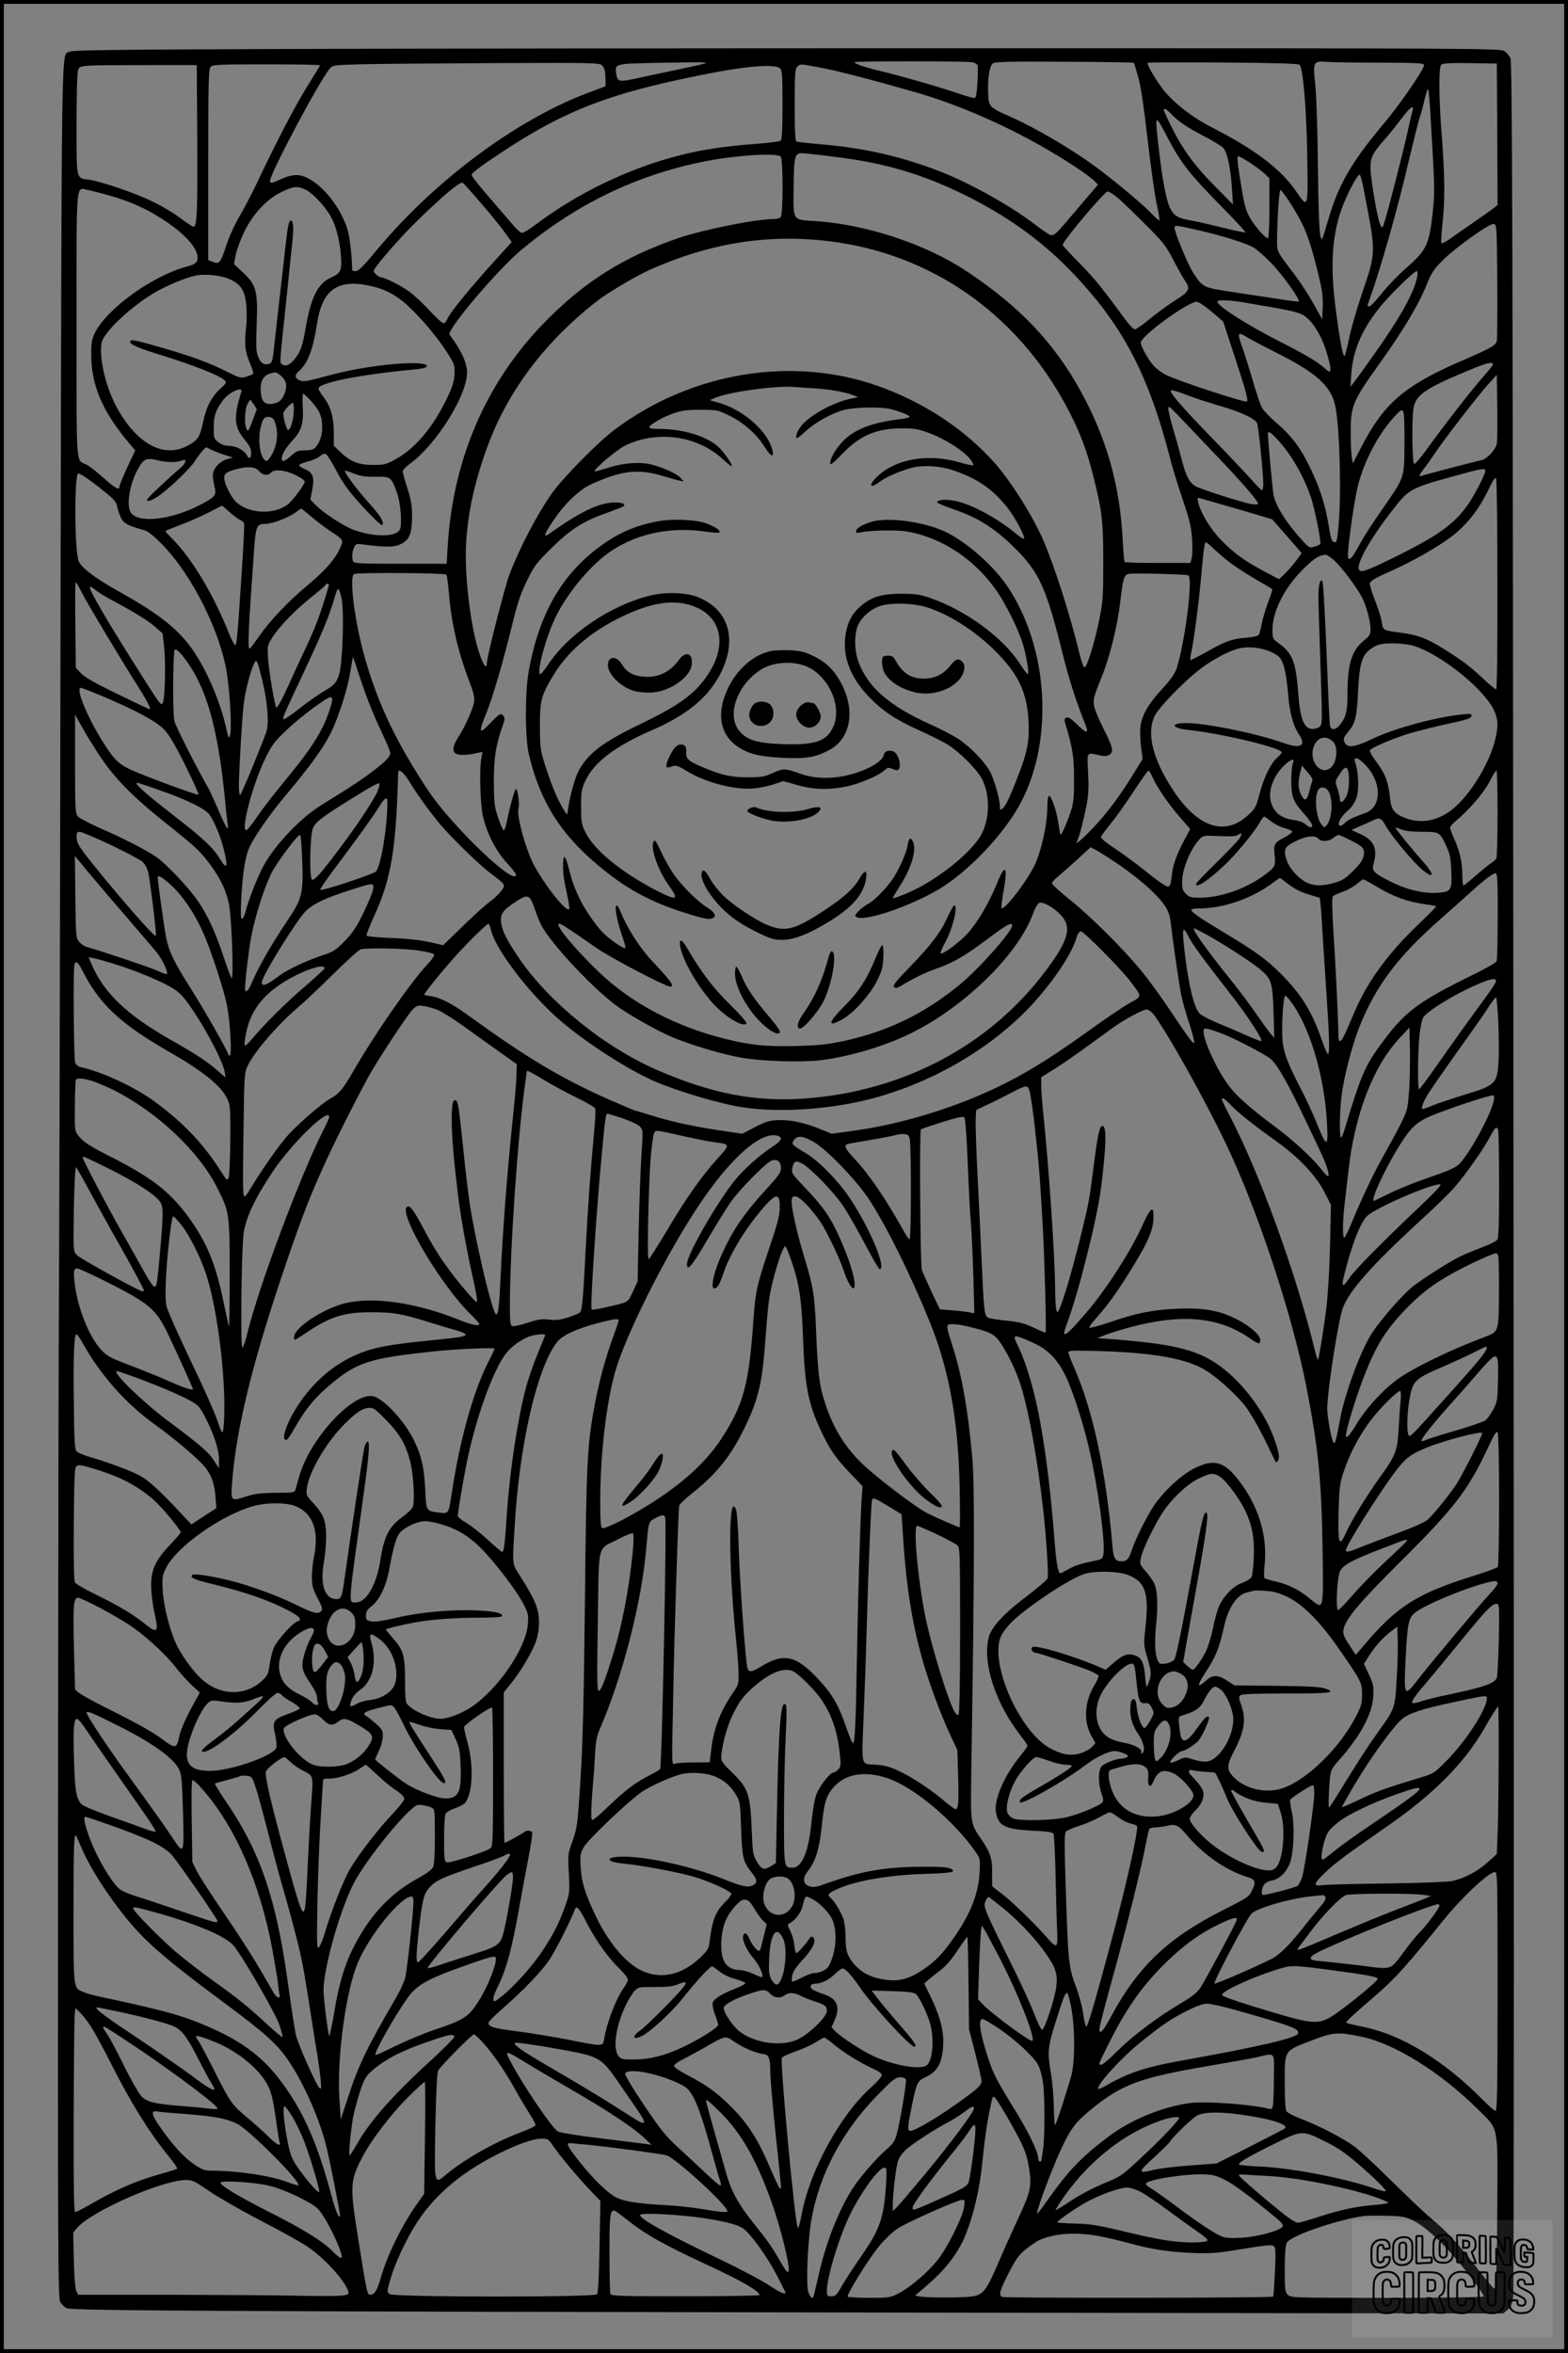 <?xml version="1.0" encoding="UTF-8"?>
<svg xmlns="http://www.w3.org/2000/svg" version="1.0" width="1024pt" height="1536pt" viewBox="0 0 1024 1536" preserveAspectRatio="xMidYMid meet">
  <rect x="0" y="0" width="1024" height="1536" fill="#808080" stroke="none"/>
  <g transform="translate(0.00 0.00) scale(1)">
    <g transform="translate(0,1536) scale(0.1,-0.1)" fill="#000000" stroke="none">
      <path d="M1795 15040 c-1073 -4 -1324 -7 -1343 -18 -53 -30 -49 198 -57 -3862 -3 -2082 -8 -3974 -10 -4205 -2 -231 -5 -1808 -6 -3505 -2 -2809 0 -3088 14 -3116 9 -17 29 -36 44 -42 41 -16 1026 -21 5474 -28 l3906 -6 28 24 c22 19 30 37 37 84 5 34 6 3092 2 7324 -5 6236 -8 7269 -20 7292 -8 15 -26 36 -41 45 -26 17 -196 18 -3368 18 -1837 0 -3934 -2 -4660 -5z m2818 -91 c7 -1 -58 -16 -143 -34 -85 -18 -214 -45 -287 -61 -145 -32 -150 -31 -159 27 -9 64 -13 63 283 69 147 3 274 4 281 3 8 -2 19 -3 25 -4z m1735 5 c17 -3 33 -12 36 -20 3 -7 2 -59 -1 -114 -5 -79 -9 -100 -21 -100 -8 0 -53 13 -101 29 -121 42 -387 118 -509 147 -103 24 -172 48 -172 58 0 8 730 7 768 0z m1056 -4 c3 -4 17 -49 31 -100 17 -63 37 -201 60 -405 20 -170 46 -358 59 -417 13 -60 21 -108 17 -108 -4 0 -33 27 -66 61 -58 59 -242 212 -355 294 -154 113 -386 249 -545 320 -149 66 -150 67 -152 168 -2 101 10 167 32 184 14 10 116 12 466 10 246 -1 450 -4 453 -7z m1083 -13 c23 -22 45 -283 50 -594 6 -348 6 -347 -71 -234 -100 147 -272 277 -555 421 -114 59 -220 138 -294 220 -47 52 -130 188 -122 200 2 3 223 4 492 2 356 -3 491 -7 500 -15z m531 14 c253 -1 282 -3 282 -17 0 -26 -161 -260 -259 -376 -212 -251 -302 -406 -365 -627 -20 -68 -38 -126 -40 -128 -18 -19 -24 79 -29 452 -2 240 -10 474 -17 547 -17 158 -15 161 79 154 36 -3 193 -5 349 -5z m-5084 -20 c13 -14 19 -38 20 -77 l1 -57 -115 -43 c-468 -176 -998 -570 -1375 -1021 -90 -109 -124 -143 -142 -143 -13 0 -23 3 -23 8 -2 92 -14 201 -28 254 -40 143 -156 294 -267 348 -55 26 -102 23 -183 -15 -44 -21 -54 -22 -59 -10 -11 29 315 645 389 735 20 24 24 25 187 30 91 3 484 6 872 8 695 3 706 2 723 -17z m5844 -448 l2 -461 -27 -22 c-16 -12 -75 -54 -133 -94 -58 -40 -126 -87 -152 -106 -26 -18 -51 -31 -54 -27 -4 4 -1 60 6 124 17 149 16 313 -4 572 -20 250 -21 452 -4 469 9 9 60 12 188 10 l175 -3 3 -462z m-8490 -3 c3 -492 -1 -600 -24 -600 -7 0 -46 25 -86 56 -40 31 -122 80 -183 109 -115 56 -338 132 -415 142 -84 11 -80 -7 -80 364 0 185 4 339 10 353 11 31 14 31 460 31 l315 0 3 -455z m802 454 c0 -3 -39 -67 -86 -142 -79 -127 -205 -369 -331 -637 -29 -60 -77 -152 -107 -204 -31 -52 -70 -137 -87 -190 -39 -118 -47 -128 -88 -111 l-31 12 0 623 c0 554 2 625 16 639 13 14 61 16 365 16 192 0 349 -3 349 -6z m3265 -15 c106 -19 326 -76 620 -160 352 -101 746 -286 1065 -500 47 -31 95 -68 108 -81 l22 -24 -81 -95 c-44 -52 -104 -122 -132 -155 -64 -76 -81 -88 -106 -74 -10 5 -57 38 -103 73 -162 122 -428 269 -617 341 -244 94 -481 148 -746 172 -93 8 -176 17 -182 19 -10 3 -13 60 -13 239 0 200 2 237 16 250 19 20 17 20 149 -5z m-261 -5 c14 -13 16 -49 16 -238 0 -167 -3 -226 -12 -234 -7 -6 -79 -15 -160 -21 -203 -15 -348 -37 -491 -73 -336 -84 -675 -247 -954 -458 -36 -27 -74 -50 -84 -50 -9 0 -37 24 -60 53 -24 28 -95 110 -156 181 -62 71 -113 136 -113 145 0 11 67 62 183 138 432 288 731 401 1387 527 240 47 416 58 444 30z m4247 -291 c31 -524 30 -511 14 -663 -22 -197 -41 -235 -169 -347 -52 -45 -125 -121 -162 -168 -37 -47 -74 -85 -81 -85 -16 0 -16 -1 3 51 72 201 183 592 254 899 28 118 59 242 69 275 11 33 22 74 26 90 14 67 27 107 32 102 3 -3 9 -73 14 -154z m-115 20 c-3 -10 -17 -67 -30 -128 -31 -141 -132 -535 -153 -599 -15 -48 -16 -49 -28 -25 -19 35 -65 304 -65 376 0 66 15 96 94 184 22 25 61 72 85 105 59 77 83 104 93 104 5 0 7 -8 4 -17z m-1575 -29 c46 -48 94 -81 214 -144 55 -29 110 -62 122 -74 27 -25 51 -137 59 -276 l6 -95 -109 110 c-137 137 -219 249 -289 390 -30 60 -54 113 -54 117 0 16 17 7 51 -28z m-21 -162 c82 -155 142 -232 343 -436 93 -94 165 -172 160 -173 -5 -2 -72 12 -149 31 -76 19 -167 40 -202 46 -84 15 -109 27 -133 67 -32 52 -59 193 -89 468 -17 160 -15 160 70 -3z m-2169 -117 c322 -40 561 -111 844 -250 267 -132 491 -292 681 -487 342 -352 513 -675 659 -1243 14 -55 50 -172 80 -260 45 -133 55 -176 60 -255 3 -52 2 -108 -3 -125 l-8 -30 -213 0 c-117 0 -215 3 -217 7 -3 4 -9 82 -14 174 -20 336 -107 640 -271 938 -176 321 -406 561 -752 789 -267 176 -654 303 -986 324 -148 9 -141 -2 -138 226 2 199 7 217 56 217 14 0 114 -11 222 -25z m-363 3 c17 -17 17 -379 0 -396 -7 -7 -27 -12 -46 -12 -115 0 -455 -68 -618 -123 -363 -124 -623 -288 -887 -561 -375 -388 -589 -887 -623 -1448 l-7 -118 -302 0 c-267 0 -304 2 -309 16 -9 25 -7 61 6 90 11 24 16 26 58 20 153 -20 205 -19 249 3 56 29 71 67 72 179 0 71 -5 106 -30 183 -17 53 -31 103 -31 112 0 8 21 31 48 50 173 127 372 446 372 595 0 65 -39 148 -114 247 -22 29 316 427 469 554 359 299 749 487 1190 576 202 41 477 59 503 33z m3063 -39 c35 -23 79 -55 97 -72 l32 -31 0 -192 c0 -106 -4 -195 -9 -198 -13 -8 -91 81 -123 141 -20 35 -34 86 -47 169 -30 179 -35 224 -24 224 6 0 39 -18 74 -41z m738 -141 c90 -461 90 -434 -4 -713 -37 -110 -76 -245 -86 -300 -11 -55 -24 -104 -28 -108 -11 -11 -34 115 -62 338 -36 291 -15 503 72 693 37 83 77 152 88 152 4 0 13 -28 20 -62z m-5759 -123 c62 -71 132 -158 157 -193 l45 -62 -89 -98 c-183 -200 -317 -365 -334 -409 -5 -13 -15 -23 -23 -23 -8 0 -50 38 -93 85 -43 47 -103 103 -134 124 -52 38 -160 91 -182 91 -13 0 -47 30 -47 41 0 20 169 215 281 324 179 174 280 259 301 252 3 -1 57 -60 118 -132z m-1141 85 c44 -22 120 -103 158 -168 35 -59 61 -155 69 -256 8 -99 -1 -120 -60 -146 -89 -38 -135 -127 -170 -331 -17 -99 -28 -137 -52 -175 -35 -57 -76 -83 -101 -63 -18 15 -19 -15 26 414 17 160 35 333 40 385 10 92 7 140 -9 140 -14 0 -20 -31 -36 -169 -8 -75 -28 -253 -45 -396 -16 -143 -32 -283 -35 -312 -5 -39 -11 -54 -25 -58 -33 -11 -57 4 -73 46 -14 34 -15 66 -10 207 9 221 -2 262 -88 342 l-60 56 11 59 c6 33 32 102 57 154 58 117 147 212 245 259 75 37 106 39 158 12z m-1272 -40 c131 -38 227 -82 339 -154 144 -95 224 -183 224 -249 0 -31 -14 -42 -69 -57 -229 -61 -530 -280 -605 -440 -17 -37 -21 -63 -20 -145 2 -196 77 -367 248 -569 l39 -46 -52 -111 c-28 -61 -51 -117 -51 -125 0 -27 -25 -13 -105 57 -44 39 -93 78 -110 86 -71 36 -65 -50 -65 914 0 975 -7 893 77 878 25 -5 92 -22 150 -39z m7700 -47 c88 -137 120 -216 169 -409 39 -154 44 -190 42 -263 l-3 -86 -58 104 c-32 57 -84 137 -115 178 -125 165 -122 159 -122 228 0 128 13 335 22 335 5 0 34 -39 65 -87z m-1141 47 c22 -17 103 -94 181 -172 129 -128 146 -150 194 -242 29 -56 63 -117 76 -136 39 -58 33 -70 -64 -132 -49 -31 -124 -86 -167 -122 -43 -36 -86 -66 -95 -66 -9 0 -38 31 -65 68 -154 210 -201 267 -298 366 -60 60 -108 113 -108 117 0 25 273 349 294 349 7 0 31 -14 52 -30z m2492 -555 c1 -203 0 -380 -3 -391 -6 -28 -42 -48 -206 -119 -401 -172 -532 -285 -687 -589 l-47 -91 -7 40 c-4 22 -7 94 -7 160 -1 175 12 206 192 457 154 216 254 383 307 517 27 68 45 95 99 149 83 84 307 244 335 240 21 -3 21 -7 24 -373z m-1938 329 c149 -35 298 -82 345 -109 22 -13 72 -56 112 -97 76 -77 200 -251 184 -256 -5 -2 -70 6 -143 18 -73 11 -207 31 -297 45 -183 28 -185 28 -247 121 -34 52 -124 268 -124 298 0 18 10 17 170 -20z m-2351 -79 c648 -102 1190 -504 1499 -1113 69 -135 111 -247 152 -411 58 -230 64 -286 65 -556 0 -234 -2 -259 -27 -385 -30 -145 -78 -302 -95 -307 -6 -2 -20 37 -33 89 -63 258 -161 565 -237 742 -65 152 -214 389 -319 506 -197 220 -459 393 -759 500 -561 199 -1219 91 -1720 -284 -107 -79 -336 -312 -409 -414 -97 -137 -215 -362 -280 -535 -30 -80 -146 -534 -146 -572 0 -51 -24 -19 -53 70 -56 176 -95 509 -83 710 12 212 63 432 152 663 136 353 383 672 719 929 60 45 239 151 314 185 423 192 827 250 1260 183z m3766 -222 c-19 -102 -110 -265 -286 -513 -60 -85 -119 -166 -130 -180 l-20 -25 5 75 c10 158 67 294 183 439 65 82 227 241 245 241 6 0 8 -14 3 -37z m-7748 -19 c70 -34 93 -73 102 -172 3 -42 3 -102 -1 -132 -13 -115 -9 -162 22 -235 17 -38 27 -72 22 -76 -4 -4 -24 -12 -44 -18 -34 -11 -42 -9 -120 30 -118 60 -235 103 -430 159 -175 51 -208 57 -208 40 0 -20 54 -43 227 -96 187 -58 355 -125 387 -154 17 -17 17 -19 -28 -60 -56 -52 -91 -121 -111 -220 -19 -93 -36 -118 -105 -152 -148 -77 -316 10 -444 228 -81 138 -132 342 -112 448 13 67 192 236 346 326 77 45 201 97 263 110 69 15 175 3 234 -26z m905 -39 c113 -23 192 -69 288 -166 92 -93 178 -200 235 -294 33 -55 36 -65 33 -121 -3 -47 -14 -82 -51 -158 -92 -190 -208 -326 -339 -397 -57 -31 -71 -34 -143 -34 -94 0 -149 22 -214 86 l-41 39 0 83 c0 102 -20 172 -65 232 -19 25 -35 51 -35 59 0 37 266 90 624 124 47 4 81 12 83 19 16 47 -367 15 -617 -52 -179 -48 -188 -49 -215 -37 -30 14 -32 33 -5 57 61 55 94 141 120 310 33 222 133 295 342 250z m5722 -111 c260 -44 325 -57 363 -74 44 -19 87 -70 128 -150 29 -58 67 -185 63 -213 -3 -20 -5 -19 -39 11 -49 43 -127 89 -294 174 -213 108 -405 231 -405 259 0 14 81 11 184 -7z m-222 -58 l76 -65 65 -198 c83 -252 100 -314 90 -324 -10 -10 -455 136 -529 174 -28 14 -65 42 -82 62 -34 38 -82 125 -82 148 0 43 306 267 366 267 12 0 55 -29 96 -64z m237 -170 c21 -13 98 -54 172 -91 254 -127 353 -208 391 -323 23 -69 38 -283 39 -552 1 -159 -13 -355 -26 -368 -2 -3 -10 -2 -18 1 -9 3 -19 35 -26 84 -25 157 -62 274 -134 418 -58 118 -116 193 -207 271 -45 38 -90 85 -100 105 -10 19 -37 100 -60 179 -23 79 -54 178 -70 222 -32 88 -27 95 39 54z m1601 -176 c0 -4 -27 -38 -61 -76 -72 -81 -253 -313 -365 -468 -43 -60 -83 -107 -89 -105 -12 5 -16 277 -5 357 11 89 71 133 332 242 145 62 188 73 188 50z m-7909 -79 c32 -33 36 -64 16 -114 -18 -41 -37 -57 -79 -63 -49 -7 -71 15 -75 78 -6 81 23 119 95 127 8 0 27 -12 43 -28z m7934 -437 c-6 -37 -63 -99 -97 -107 -62 -14 -375 -96 -390 -102 -25 -10 -22 2 10 44 16 20 48 65 72 101 63 94 289 387 352 455 l53 58 3 -209 c2 -115 0 -223 -3 -240z m-4456 361 c99 -6 206 -25 256 -46 l30 -12 -42 -8 c-119 -22 -288 -116 -337 -188 -24 -34 -34 -71 -20 -71 3 0 30 22 59 48 62 57 169 116 251 137 67 17 239 20 299 5 66 -17 125 -41 125 -50 0 -5 -21 -11 -47 -14 -234 -28 -351 -82 -432 -200 -32 -45 -49 -96 -34 -96 5 0 37 29 71 65 115 121 225 169 392 169 84 0 105 -4 184 -33 102 -39 221 -115 261 -167 15 -19 25 -38 21 -41 -3 -3 -47 6 -98 21 -199 56 -406 20 -525 -91 -63 -59 -55 -88 10 -39 42 32 135 72 211 92 75 20 187 13 271 -16 162 -56 256 -121 355 -245 49 -62 118 -191 107 -202 -3 -3 -27 13 -54 35 -122 101 -291 192 -398 213 -60 12 -115 7 -115 -10 0 -5 50 -26 112 -47 157 -54 267 -124 398 -254 157 -157 203 -258 309 -685 42 -169 87 -310 152 -472 21 -53 2 -50 -55 6 -39 38 -59 52 -71 47 -12 -4 -15 -13 -11 -29 51 -169 60 -225 60 -367 1 -113 -3 -158 -17 -204 -21 -68 -65 -171 -71 -165 -2 2 -9 38 -15 79 -11 80 -48 183 -62 174 -5 -3 -9 -33 -9 -67 0 -117 -40 -298 -87 -392 -53 -105 -183 -275 -212 -275 -4 0 1 46 11 103 32 175 14 199 -42 58 -50 -123 -125 -251 -190 -323 -56 -62 -172 -147 -178 -130 -1 5 13 38 32 73 49 90 85 239 57 239 -4 0 -24 -35 -43 -77 -45 -100 -106 -180 -247 -326 -90 -92 -112 -120 -102 -130 9 -9 19 -8 44 7 85 51 162 89 224 110 112 38 191 83 336 192 133 100 167 118 167 92 0 -38 -222 -288 -344 -387 -231 -189 -469 -304 -758 -367 -99 -21 -158 -28 -304 -32 -204 -5 -302 5 -474 48 -319 80 -605 231 -814 430 -164 157 -299 320 -264 320 13 0 31 -11 245 -159 99 -68 449 -251 480 -251 31 0 8 32 -122 171 -78 83 -161 214 -202 317 -9 23 -20 42 -26 42 -16 0 1 -98 33 -190 16 -46 27 -86 25 -88 -11 -11 -121 68 -160 113 -105 124 -172 251 -206 389 -24 96 -38 117 -41 60 -3 -66 2 -105 23 -202 11 -50 19 -97 17 -104 -14 -40 -205 211 -254 334 -52 127 -91 289 -77 324 7 20 -6 124 -17 124 -8 0 -40 -113 -60 -212 -6 -32 -15 -58 -20 -58 -5 0 -22 37 -37 83 -25 75 -27 95 -28 237 0 157 13 237 61 373 11 30 11 43 3 53 -18 22 -26 18 -89 -48 -72 -76 -77 -63 -25 65 44 108 110 334 169 576 36 147 56 206 97 290 47 96 61 115 158 211 125 123 208 177 353 228 57 21 109 41 116 45 23 15 1 27 -51 27 -103 0 -225 -58 -434 -207 -38 -26 -28 3 33 92 62 94 146 178 218 220 27 16 92 43 145 62 126 43 218 45 347 7 49 -15 100 -29 114 -32 l25 -5 -20 23 c-23 26 -94 60 -180 85 -78 23 -198 14 -302 -21 -42 -13 -77 -23 -79 -21 -11 10 139 138 194 166 208 105 475 69 642 -86 33 -30 60 -51 60 -46 0 18 -57 99 -92 129 -77 68 -231 114 -379 114 -40 0 -69 4 -69 10 0 17 88 68 159 92 53 19 87 23 176 23 108 0 112 -1 190 -39 93 -46 180 -123 232 -209 41 -65 64 -65 43 0 -41 123 -198 255 -356 297 l-49 14 35 15 c89 39 399 81 520 71 19 -2 77 -6 129 -9z m-3743 -22 c-53 -173 -48 -232 28 -321 26 -32 36 -53 36 -78 0 -38 -14 -44 -30 -13 -17 31 -71 59 -115 59 -27 0 -50 8 -70 24 -29 23 -30 28 -29 98 0 76 13 111 61 176 38 51 131 94 119 55z m6266 -54 c35 -11 100 -32 146 -45 119 -35 210 -78 221 -106 10 -24 41 -325 41 -397 0 -23 -4 -41 -9 -41 -5 0 -37 33 -72 73 -35 39 -149 160 -253 267 -193 198 -279 298 -270 311 2 4 33 -3 69 -16 35 -14 92 -34 127 -46z m-5814 -3 c58 -63 75 -101 76 -171 0 -43 -6 -72 -21 -101 -25 -47 -37 -54 -99 -54 -36 0 -51 -6 -83 -35 -41 -37 -61 -44 -61 -20 0 28 25 71 71 121 59 64 73 111 66 222 -3 45 -1 82 3 82 4 0 26 -20 48 -44z m-370 -27 l19 -31 -25 -67 c-31 -80 -31 -79 -42 -61 -15 24 -12 128 5 160 9 17 17 30 19 30 2 0 13 -14 24 -31z m261 -36 c-1 -57 -20 -125 -36 -130 -10 -4 -33 73 -33 109 0 14 50 68 62 68 4 0 8 -21 7 -47z m6002 -273 c198 -207 302 -327 294 -340 -2 -4 -25 -4 -50 1 -58 11 -315 93 -354 113 -41 22 -66 67 -91 166 -12 47 -37 137 -56 201 -19 64 -34 127 -34 140 0 21 6 18 53 -31 28 -30 136 -143 238 -250z m1251 52 c-2 -229 4 -211 -149 -432 -56 -80 -118 -176 -139 -215 -68 -127 -89 -136 -79 -37 14 140 46 350 66 422 44 164 135 333 238 443 40 43 46 46 55 30 6 -11 9 -94 8 -211z m-7375 138 c26 -76 10 -171 -40 -235 -14 -18 -17 -18 -31 -5 -28 27 -41 125 -27 194 15 73 26 88 60 84 20 -2 29 -12 38 -38z m6550 -114 c89 -97 171 -241 217 -381 25 -79 66 -289 58 -297 -5 -5 -23 -12 -40 -17 -30 -9 -34 -6 -78 42 -108 119 -176 229 -188 302 -6 36 -36 363 -36 393 0 23 18 12 67 -42z m-6964 -63 c18 -9 56 -24 85 -33 l53 -17 -40 -11 c-49 -15 -91 -63 -91 -103 0 -17 5 -50 11 -75 14 -56 5 -68 -89 -117 -189 -100 -407 -126 -457 -54 -31 44 -10 183 43 280 40 74 55 81 138 61 63 -14 117 -14 158 2 29 11 18 -23 -16 -51 -75 -63 -218 -198 -218 -206 0 -17 27 -9 72 21 65 43 213 184 239 228 21 35 68 92 76 92 2 0 18 -8 36 -17z m771 -61 c13 -20 35 -60 49 -87 14 -28 45 -77 70 -110 61 -81 214 -241 223 -233 16 16 -11 61 -86 144 -78 86 -165 203 -157 211 3 2 29 -6 58 -18 42 -17 73 -22 142 -21 99 1 101 0 138 -100 25 -64 37 -214 20 -246 -26 -48 -164 -49 -298 -2 -65 23 -201 111 -252 164 l-34 35 12 63 c16 83 5 114 -49 136 -22 9 -38 21 -37 26 2 5 27 15 56 23 29 7 64 22 78 33 35 27 39 26 67 -18z m-462 -77 c22 -28 59 -33 78 -10 20 24 88 18 158 -15 34 -16 62 -36 62 -43 0 -21 -83 -131 -116 -154 -93 -65 -251 -55 -332 20 -28 26 -67 99 -76 143 -8 38 7 52 72 70 80 22 131 18 154 -11z m8008 2 c0 -23 -71 -160 -114 -222 -92 -127 -186 -196 -456 -331 -206 -102 -246 -117 -256 -90 -15 40 74 198 216 381 112 145 118 148 420 231 170 47 190 50 190 31z m-9132 -49 c26 -18 79 -58 118 -90 59 -47 73 -64 79 -95 4 -20 15 -53 25 -73 19 -37 44 -51 145 -79 31 -8 62 -32 127 -98 196 -201 384 -581 422 -853 20 -144 30 -359 18 -390 -8 -23 -10 -20 -21 30 -42 197 -143 426 -246 560 -92 119 -216 214 -457 348 -153 85 -246 155 -264 198 -28 68 -30 574 -2 574 5 0 30 -14 56 -32z m9211 -700 c1 -417 -3 -678 -8 -678 -6 0 -43 30 -83 68 -96 89 -134 117 -253 192 -116 73 -174 95 -288 110 -117 16 -115 14 -123 68 -3 26 -24 91 -45 144 -21 54 -36 103 -33 111 6 18 41 37 152 86 119 53 286 147 374 213 98 72 180 173 241 297 40 82 52 100 58 85 4 -10 8 -324 8 -696z m-1794 527 c72 -20 173 -50 227 -66 l96 -29 97 -110 96 -111 -35 -47 c-19 -26 -52 -64 -73 -85 l-40 -38 -89 47 c-133 71 -201 119 -284 203 -74 75 -139 181 -156 255 -6 25 -4 28 12 24 10 -3 78 -22 149 -43z m-6489 -45 c24 -22 55 -45 68 -52 14 -6 27 -16 30 -24 3 -7 -4 -147 -15 -311 -27 -417 -33 -483 -43 -484 -5 0 -24 35 -41 78 -104 258 -243 489 -370 616 -25 25 -45 47 -45 50 0 2 41 19 91 38 51 18 133 54 183 79 50 26 93 48 95 49 2 0 23 -17 47 -39z m541 -36 c36 -31 97 -76 135 -101 75 -49 75 -49 38 -123 -31 -61 -100 -137 -201 -220 -122 -101 -244 -229 -316 -332 -30 -43 -58 -80 -62 -82 -15 -10 -10 116 29 654 11 147 17 160 72 160 44 0 148 39 192 71 22 16 41 29 43 29 2 0 33 -25 70 -56z m5909 -224 c71 -66 138 -113 269 -190 50 -29 92 -54 94 -56 2 -2 -10 -41 -28 -87 -17 -45 -36 -110 -42 -142 -6 -33 -15 -65 -20 -71 -5 -6 -42 -14 -82 -17 -91 -7 -138 -24 -260 -94 -54 -30 -100 -53 -103 -51 -2 3 0 26 6 51 17 80 50 327 65 502 16 177 21 215 31 215 4 0 35 -27 70 -60z m766 -57 c50 -45 150 -179 183 -243 29 -58 55 -155 55 -207 0 -34 -6 -44 -40 -72 -82 -66 -110 -153 -110 -347 0 -117 -9 -155 -50 -206 -26 -34 -58 -37 -64 -5 -3 12 -10 153 -16 312 -15 383 -28 627 -35 634 -14 13 -25 -30 -25 -99 0 -41 5 -199 10 -350 17 -499 17 -490 -5 -506 -11 -8 -33 -14 -50 -12 -50 5 -74 68 -86 224 -16 213 -37 269 -126 333 -42 31 -43 32 -43 92 0 121 84 283 209 402 70 67 92 81 138 86 7 0 32 -16 55 -36z m-5797 -94 c4 -6 11 -58 16 -115 15 -192 59 -386 131 -574 32 -84 39 -113 34 -144 -8 -45 -59 -160 -104 -230 -67 -105 -27 -135 131 -100 l28 6 -8 -43 c-13 -72 -7 -288 10 -373 23 -108 82 -226 156 -308 34 -36 61 -71 61 -77 0 -85 -417 314 -572 546 -206 310 -326 560 -412 858 -68 233 -109 544 -73 558 26 11 596 7 602 -4z m4846 -5 c31 -19 -23 -440 -77 -608 -12 -34 -39 -73 -96 -135 -101 -110 -142 -189 -142 -275 0 -34 3 -88 8 -121 l8 -60 -54 -87 c-85 -140 -171 -257 -259 -351 -71 -77 -135 -132 -115 -98 12 19 44 141 62 236 13 70 15 118 10 213 -7 137 -11 131 72 112 28 -7 49 -7 61 0 37 19 31 48 -29 166 -32 63 -62 134 -65 157 -7 44 -4 55 55 202 48 119 98 323 116 475 18 155 24 177 56 184 29 6 377 -2 389 -10z m-7226 -114 c35 -69 256 -438 372 -620 55 -87 82 -140 70 -140 -3 0 -96 44 -208 99 -146 70 -214 109 -239 135 l-35 37 -3 280 c-2 153 -1 279 2 279 3 0 22 -31 41 -70z m1611 43 c-54 -186 -83 -263 -166 -438 -28 -60 -70 -150 -92 -200 -40 -90 -77 -159 -84 -153 -8 8 -37 172 -49 273 -8 70 -9 119 -3 134 28 75 150 209 295 324 39 31 75 61 78 67 10 17 27 11 21 -7z m-1519 -27 c16 -13 64 -43 108 -66 139 -74 233 -132 281 -174 l46 -41 10 -90 c11 -101 6 -328 -9 -363 -8 -21 -18 -10 -107 130 -258 405 -388 628 -367 628 5 0 22 -11 38 -24z m1604 -54 c17 -84 7 -419 -16 -492 -18 -59 -31 -73 -114 -121 -29 -18 -96 -65 -148 -106 -52 -41 -98 -72 -101 -68 -8 8 -4 18 136 315 118 252 167 370 198 483 8 31 19 55 24 52 5 -3 14 -31 21 -63z m7014 -312 c177 -61 447 -280 511 -415 30 -62 30 -116 3 -214 -44 -158 -172 -358 -283 -441 -92 -69 -193 -87 -290 -53 -80 29 -102 56 -109 138 -9 98 -32 157 -89 232 -26 35 -45 69 -42 75 11 18 143 74 251 108 57 17 171 46 255 64 124 27 154 36 157 51 3 16 -3 17 -63 11 -173 -18 -446 -92 -585 -160 -113 -55 -166 -61 -181 -20 -9 22 -5 31 23 65 48 56 58 96 66 269 10 200 29 249 116 294 45 24 186 21 260 -4z m-953 -32 c26 -11 54 -28 62 -37 29 -31 46 -104 57 -230 10 -132 33 -218 75 -280 46 -70 6 -90 -104 -51 -174 62 -507 130 -634 130 -109 0 -100 -33 12 -45 220 -23 610 -117 610 -146 0 -6 -13 -21 -28 -34 -42 -35 -88 -129 -116 -236 -23 -87 -29 -98 -74 -139 -151 -141 -329 -83 -489 159 -134 202 -177 373 -123 486 28 59 201 236 305 313 86 64 195 120 255 131 59 12 134 3 192 -21z m-7099 -30 c151 -188 229 -455 277 -943 5 -60 13 -128 16 -150 10 -61 -8 -35 -61 90 -26 61 -57 128 -70 150 -72 126 -206 390 -216 427 -11 42 -11 384 0 461 2 17 22 4 54 -35z m1162 -155 c26 -80 76 -210 112 -287 93 -202 89 -190 70 -219 -25 -39 -178 -153 -321 -239 -72 -44 -147 -92 -166 -106 -128 -95 -260 -240 -328 -362 -36 -64 -97 -218 -116 -292 -7 -29 -18 -54 -25 -56 -9 -3 -10 27 -6 120 8 157 22 259 45 325 22 65 133 227 242 357 164 195 248 311 298 411 55 113 111 289 130 413 7 45 14 82 15 82 2 0 24 -66 50 -147z m-640 -13 c33 -137 43 -279 23 -331 -49 -134 -164 -409 -170 -409 -4 0 -8 26 -8 57 0 97 20 432 31 533 10 87 46 227 71 274 14 27 20 13 53 -124z m-1043 -96 c209 -88 347 -162 398 -214 33 -34 70 -95 139 -234 51 -103 91 -190 87 -193 -6 -7 -342 117 -441 162 -82 38 -114 70 -185 185 -104 166 -178 350 -142 350 6 0 70 -25 144 -56z m1498 -17 c0 -27 -33 -124 -62 -182 -51 -100 -109 -183 -242 -345 -71 -85 -155 -194 -187 -242 -33 -49 -65 -88 -71 -88 -37 0 42 300 123 466 43 89 60 112 137 185 84 82 264 217 290 218 6 1 12 -5 12 -12z m-1527 -359 c112 -168 218 -275 472 -477 162 -129 194 -160 255 -241 71 -97 109 -176 126 -266 18 -94 31 -494 16 -479 -5 6 -26 62 -47 125 -54 165 -106 280 -169 373 -61 91 -209 247 -277 294 -68 46 -211 120 -359 184 -74 33 -143 69 -152 80 -16 19 -18 51 -18 343 l0 321 48 -85 c26 -47 74 -124 105 -172z m8059 84 c41 -35 30 -147 -17 -178 -73 -48 -146 68 -99 157 25 49 75 58 116 21z m222 -163 c103 -115 98 -270 -10 -307 -76 -27 -114 -45 -130 -63 -10 -11 -23 -19 -31 -19 -25 0 -2 53 39 89 58 50 78 97 78 184 0 41 -6 95 -14 120 -13 44 -13 47 4 47 10 0 39 -23 64 -51z m-479 24 c-14 -35 -17 -161 -5 -211 9 -39 26 -67 71 -118 57 -65 72 -94 47 -94 -6 0 -21 9 -33 20 -13 12 -44 23 -83 28 -76 11 -123 50 -142 117 -20 72 15 169 86 238 41 40 71 50 59 20z m125 -123 c-4 -8 -13 -39 -20 -67 -14 -62 -31 -67 -54 -19 -19 40 -20 80 -5 143 l12 45 37 -44 c26 -29 35 -48 30 -58z m234 68 c11 -43 6 -130 -10 -163 -20 -42 -44 -54 -44 -21 0 12 -7 43 -16 69 -16 46 -16 47 13 91 31 50 48 57 57 24z m-6167 -20 c12 -13 36 -48 54 -78 36 -60 133 -192 187 -255 81 -94 253 -261 322 -313 104 -78 104 -78 73 -118 -14 -19 -43 -47 -65 -63 -44 -33 -112 -94 -233 -213 l-81 -78 -89 20 c-58 13 -146 23 -248 27 -87 3 -160 10 -163 15 -3 4 17 57 44 116 116 249 149 445 162 945 0 23 12 22 37 -5z m4889 -20 c30 -68 105 -177 179 -262 l68 -78 -36 -67 c-54 -99 -78 -169 -85 -241 -5 -49 -11 -66 -24 -68 -9 -2 -66 36 -130 88 -62 50 -150 116 -195 146 -84 56 -113 80 -113 92 0 4 28 41 61 82 34 41 102 137 152 213 49 75 93 137 97 137 4 0 16 -19 26 -42z m2254 -240 c0 -156 -4 -288 -8 -293 -4 -6 -22 -22 -41 -34 -18 -13 -63 -50 -100 -82 -36 -32 -69 -59 -73 -59 -5 0 -8 29 -8 65 0 83 -16 155 -51 234 -16 35 -29 70 -29 77 0 8 15 26 33 41 90 75 184 184 222 256 22 42 43 77 48 77 4 0 7 -127 7 -282z m-7314 148 c-22 -54 -128 -215 -238 -361 -130 -175 -178 -229 -191 -216 -18 18 -12 289 6 333 18 43 55 72 275 208 101 63 158 94 160 85 2 -7 -4 -29 -12 -49z m-1419 4 c173 -60 294 -120 321 -158 31 -43 71 -138 92 -221 32 -121 23 -146 -25 -66 -38 66 -110 134 -282 267 -206 160 -283 228 -256 228 4 0 72 -22 150 -50z m7627 -2 c33 -51 27 -177 -9 -224 -15 -18 -16 -18 -34 3 -38 45 -50 192 -19 231 16 19 46 14 62 -10z m-6144 -77 c0 -159 -43 -418 -75 -450 -19 -19 -359 -131 -363 -119 -2 4 34 59 80 120 171 228 264 358 301 417 41 67 57 76 57 32z m5770 -122 c22 -18 61 -37 87 -44 26 -7 49 -17 51 -23 2 -6 -19 -22 -45 -36 -71 -36 -77 -45 -69 -119 7 -73 5 -77 -77 -137 -117 -84 -280 -140 -409 -140 -60 0 -72 3 -93 25 -21 20 -25 34 -25 79 0 86 61 228 120 284 19 18 32 19 125 14 77 -3 109 -1 120 8 25 21 29 4 7 -27 -11 -15 -79 -86 -151 -157 -72 -70 -131 -132 -131 -137 0 -31 84 26 194 130 65 61 184 206 218 264 15 26 30 47 33 47 4 0 24 -14 45 -31z m749 -29 c37 -67 186 -246 245 -292 74 -59 74 -26 -1 58 -72 80 -183 217 -179 221 2 2 19 -4 39 -12 24 -10 70 -15 135 -15 114 0 115 -1 158 -95 23 -49 28 -77 32 -160 5 -128 -1 -137 -91 -143 -91 -6 -200 20 -306 73 -110 56 -124 70 -111 116 29 99 3 155 -89 196 l-56 25 55 24 c30 13 69 30 85 38 44 22 57 16 84 -34z m-8325 -126 c99 -47 193 -97 208 -111 18 -17 31 -44 38 -77 14 -73 52 -385 48 -405 -5 -24 -464 517 -506 596 -7 12 -12 35 -12 52 0 25 4 31 21 31 12 0 103 -39 203 -86z m1249 -87 c10 -226 1 -262 -93 -402 -111 -164 -197 -316 -243 -427 -15 -37 -37 -51 -37 -25 0 51 24 251 40 338 25 134 81 311 130 414 34 70 171 255 190 255 4 0 10 -69 13 -153z m6845 119 c86 -43 96 -55 87 -103 -5 -27 -23 -53 -68 -98 -52 -51 -72 -64 -123 -78 -75 -21 -124 -21 -172 -2 -56 24 -119 91 -138 147 -24 74 -18 88 55 126 70 35 130 42 151 17 18 -21 67 -19 97 5 14 11 30 20 35 20 4 0 39 -15 76 -34z m-1570 -121 c167 -108 302 -224 359 -307 22 -34 33 -64 38 -105 13 -118 57 -420 70 -483 8 -36 27 -105 43 -155 17 -49 33 -106 37 -125 7 -32 6 -34 -10 -20 -10 8 -69 92 -131 186 -62 94 -152 218 -199 275 -122 148 -330 355 -467 465 -65 52 -118 101 -118 108 0 7 17 26 38 43 20 16 77 67 126 111 l88 81 30 -15 c16 -8 59 -35 96 -59z m-6428 -374 c96 -112 187 -218 201 -235 43 -51 85 -146 65 -146 -2 0 -35 13 -72 29 -66 27 -371 129 -443 148 -19 4 -43 21 -55 36 -20 27 -21 42 -24 294 l-3 266 77 -94 c43 -52 157 -186 254 -298z m8961 112 c0 -272 -2 -393 -8 -409 -3 -8 -71 -47 -151 -86 -371 -182 -452 -244 -617 -473 -92 -127 -124 -204 -221 -528 -9 -32 -21 -60 -25 -63 -13 -7 -11 164 2 271 15 123 68 329 116 450 107 269 252 461 533 708 69 61 159 141 201 179 85 77 138 117 157 118 9 0 12 -40 13 -167z m-8696 117 c88 -70 174 -189 239 -332 52 -114 143 -394 160 -488 21 -122 31 -320 17 -320 -6 0 -11 3 -11 8 0 16 -148 277 -242 426 -114 180 -143 240 -163 336 -11 54 -55 365 -55 393 0 14 18 7 55 -23z m7332 -24 c39 -30 82 -51 130 -65 l72 -22 5 -42 c3 -23 8 -94 11 -157 4 -63 15 -243 26 -400 21 -310 24 -420 11 -420 -5 0 -21 37 -37 83 -65 191 -135 305 -270 440 -91 92 -165 146 -375 272 -158 95 -210 131 -210 146 0 5 24 9 53 9 151 0 335 62 467 158 30 22 56 41 57 41 2 1 29 -19 60 -43z m579 -17 c102 -61 194 -95 300 -110 44 -6 81 -13 83 -15 2 -2 -50 -56 -117 -119 -133 -127 -234 -248 -315 -377 -50 -81 -77 -134 -150 -307 -42 -97 -57 -102 -57 -19 0 72 -16 414 -34 691 -7 128 -8 191 -1 197 6 5 35 18 65 29 31 11 71 34 90 50 19 17 39 30 43 31 4 0 46 -23 93 -51z m-6560 -16 c-4 -21 -32 -90 -63 -153 -44 -90 -69 -129 -121 -182 -55 -57 -74 -70 -131 -89 -116 -38 -240 -96 -294 -136 -86 -65 -117 -77 -117 -45 0 39 232 414 291 469 48 44 123 80 274 129 167 54 169 54 161 7z m1055 -123 c14 -41 33 -89 42 -106 67 -130 368 -447 517 -546 130 -86 294 -174 389 -208 143 -52 301 -97 401 -114 133 -24 391 -32 519 -17 191 23 430 95 602 182 348 175 690 513 785 774 12 33 29 64 38 70 21 13 90 -23 141 -75 77 -79 56 -164 -92 -362 -365 -491 -934 -793 -1579 -839 -321 -23 -604 31 -960 185 -344 149 -704 440 -901 726 -82 121 -112 179 -120 235 -7 57 8 80 88 134 86 57 98 54 130 -39z m-283 -147 c36 -133 259 -422 458 -591 169 -144 439 -317 612 -392 151 -65 429 -147 577 -169 253 -38 608 -10 884 70 397 114 774 345 1024 627 132 149 238 311 267 410 8 26 19 42 29 42 19 0 257 -240 322 -325 79 -104 80 -97 -4 -143 -39 -22 -166 -107 -280 -190 -283 -203 -472 -314 -701 -412 -260 -111 -549 -193 -813 -230 l-152 -21 -73 30 c-103 43 -201 63 -280 59 -55 -3 -81 -11 -148 -46 l-82 -43 -141 21 c-170 25 -329 59 -457 100 -52 16 -98 30 -102 30 -4 0 -82 34 -175 74 -312 139 -533 271 -918 550 -100 73 -182 115 -240 123 -25 3 -45 8 -45 10 0 10 135 176 215 263 85 93 195 200 205 200 3 0 12 -21 18 -47z m4668 -22 c113 -62 308 -188 359 -233 69 -60 76 -84 82 -277 l5 -166 -26 30 c-15 17 -55 73 -91 125 -35 52 -104 144 -152 204 -170 211 -274 356 -255 356 4 0 39 -18 78 -39z m-111 -21 c24 -46 82 -127 295 -400 91 -118 187 -266 178 -276 -3 -2 -41 12 -84 31 -44 20 -128 57 -189 81 -60 25 -120 56 -132 69 -36 41 -73 192 -97 405 -18 158 -13 173 29 90z m-5031 -85 c49 -7 93 -18 99 -24 7 -7 -8 -30 -45 -70 -111 -119 -345 -458 -482 -696 -64 -112 -95 -148 -146 -175 -57 -30 -230 -181 -293 -256 -60 -71 -167 -226 -227 -326 -19 -32 -37 -58 -41 -58 -14 0 -14 43 -9 420 5 367 6 387 27 432 40 87 197 270 327 380 39 33 143 131 231 218 88 87 169 160 180 163 46 11 296 6 379 -8z m-1992 -86 c142 -43 335 -124 397 -167 44 -29 71 -62 134 -157 90 -137 185 -323 194 -380 l6 -39 -59 51 c-67 57 -130 99 -283 186 -304 171 -455 316 -536 510 l-16 39 33 -7 c18 -3 77 -20 130 -36z m-206 -41 c114 -226 251 -353 584 -543 201 -115 323 -213 362 -293 22 -45 23 -55 22 -272 -1 -124 -6 -236 -11 -248 -8 -22 -13 -18 -59 55 -109 170 -243 310 -424 442 -129 95 -344 195 -483 225 -16 4 -31 16 -36 29 -9 24 -14 611 -5 640 9 29 22 19 50 -35z m1584 12 c0 -5 -57 -58 -127 -118 -122 -104 -266 -247 -348 -345 -21 -26 -42 -44 -46 -42 -4 3 -1 36 7 75 31 167 131 284 324 382 101 51 190 74 190 48z m7650 -84 c0 -8 -26 -50 -58 -93 -98 -133 -211 -290 -352 -491 -47 -67 -88 -122 -92 -122 -11 0 -9 221 1 341 5 53 16 110 25 126 19 37 195 147 336 209 101 45 140 53 140 30z m-1323 -158 c117 -174 204 -480 219 -770 9 -165 -1 -163 -71 10 -26 64 -74 167 -106 227 -70 135 -98 203 -110 275 -13 71 -1 320 15 320 6 0 30 -28 53 -62z m1338 -114 c4 -92 4 -210 1 -263 -10 -135 -22 -147 -221 -207 -81 -25 -174 -56 -206 -69 -32 -14 -63 -25 -68 -25 -16 0 8 60 49 120 66 98 189 272 263 375 40 55 92 130 116 168 24 37 47 67 51 67 4 0 11 -75 15 -166z m-6930 85 c28 -11 104 -58 170 -106 66 -48 172 -123 235 -168 l115 -82 -2 -69 c0 -38 -13 -179 -27 -314 -32 -305 -63 -708 -76 -990 -10 -213 -15 -260 -30 -260 -22 0 -130 453 -171 714 -11 72 -31 239 -44 371 -28 268 -33 303 -47 311 -20 13 -28 -23 -28 -126 0 -107 13 -259 41 -490 17 -137 48 -314 83 -475 37 -167 47 -225 39 -225 -8 0 -87 90 -146 166 -84 109 -130 180 -201 314 -69 129 -92 158 -110 140 -50 -50 228 -515 418 -700 31 -30 56 -58 56 -62 0 -17 -53 -6 -132 26 -269 110 -556 153 -738 110 -146 -34 -340 -161 -340 -223 0 -25 -2 -26 81 30 155 104 249 134 424 133 145 0 193 -8 380 -66 72 -22 154 -47 183 -55 88 -26 69 -38 -82 -53 -328 -33 -416 -46 -518 -80 -185 -62 -348 -197 -460 -382 -65 -107 -94 -208 -55 -196 6 3 30 37 52 77 62 111 126 191 214 267 191 163 262 187 711 234 138 14 380 25 380 16 0 -3 -20 -46 -45 -95 -97 -194 -184 -508 -236 -856 -19 -127 -19 -127 -81 -119 -87 11 -84 7 -91 151 -7 145 -24 217 -72 318 -62 128 -201 278 -270 291 -132 24 -410 -277 -480 -521 -10 -33 -21 -71 -24 -85 -7 -24 -9 -24 -132 -25 -100 -1 -137 -6 -192 -24 -98 -32 -100 -30 -92 81 26 364 139 818 365 1475 100 291 144 403 249 634 70 154 249 506 308 604 77 127 227 353 255 382 29 29 36 32 72 26 23 -3 64 -14 91 -24z m4679 -31 c90 -119 332 -551 470 -840 207 -431 432 -1110 526 -1583 78 -397 100 -613 107 -1052 6 -430 10 -414 -82 -339 -72 59 -138 92 -222 112 -38 8 -71 19 -75 22 -4 4 -4 40 0 80 22 197 -39 394 -174 566 -92 117 -159 134 -284 71 -88 -44 -202 -151 -267 -248 -48 -73 -121 -221 -144 -292 -17 -52 -31 -67 -63 -67 -43 0 -54 17 -61 100 -41 482 -127 883 -247 1157 -22 50 -40 97 -41 105 -2 13 18 15 138 12 373 -7 599 -42 736 -114 78 -41 213 -160 282 -248 32 -42 84 -131 118 -200 33 -69 66 -135 72 -148 10 -21 12 -22 23 -7 14 19 5 64 -31 160 -66 177 -220 374 -371 474 -138 93 -295 129 -679 159 l-100 7 60 23 c33 13 110 36 170 52 331 85 563 63 764 -74 63 -43 71 -44 71 -12 0 33 -74 96 -165 140 -107 53 -211 70 -380 63 -160 -8 -262 -28 -440 -89 -69 -23 -127 -39 -131 -35 -4 3 18 33 48 66 74 82 151 191 246 348 93 153 123 226 125 303 3 83 -18 71 -68 -40 -74 -168 -241 -429 -372 -580 -142 -165 -166 -178 -124 -67 75 200 196 680 222 886 34 274 37 401 9 401 -19 0 -31 -54 -56 -250 -28 -222 -33 -252 -80 -444 -55 -225 -116 -436 -145 -500 -12 -25 -14 -26 -20 -9 -4 10 -8 70 -8 133 -2 227 -41 804 -81 1185 -5 50 -10 115 -10 147 l0 56 93 58 c50 32 147 99 215 149 68 49 142 103 165 120 72 51 191 115 214 115 13 0 32 -13 47 -32z m446 -125 c82 -31 287 -138 319 -166 46 -42 110 -154 228 -402 122 -255 137 -289 147 -337 9 -39 -4 -34 -44 18 -56 72 -187 193 -295 273 -160 118 -259 205 -310 273 -76 101 -165 293 -165 355 0 27 12 26 120 -14z m1221 -390 c-8 -105 -12 -117 -56 -205 -26 -51 -76 -142 -110 -203 -64 -112 -141 -276 -210 -442 -21 -51 -42 -93 -46 -93 -12 0 -11 105 1 210 6 47 17 148 26 225 41 369 160 680 331 865 l68 73 3 -159 c1 -87 -1 -209 -7 -271z m-5641 83 c52 -32 146 -82 208 -112 62 -30 116 -62 119 -70 3 -9 1 -73 -6 -142 -25 -267 -41 -488 -56 -774 -17 -337 -23 -404 -39 -417 -6 -5 -40 -19 -76 -31 -51 -16 -78 -20 -124 -14 -48 5 -72 2 -141 -21 -46 -15 -90 -25 -99 -22 -14 5 -16 27 -16 139 0 361 52 1112 100 1448 5 36 10 69 10 74 0 12 14 5 120 -58z m-2959 -2 c29 -9 92 -36 140 -59 289 -146 563 -405 682 -647 75 -151 77 -165 77 -557 0 -189 -2 -342 -4 -340 -2 2 -18 72 -35 154 -52 257 -112 401 -239 572 -121 162 -237 250 -519 392 -99 50 -152 83 -177 111 -33 37 -36 45 -37 103 -1 134 2 271 7 279 8 12 45 10 105 -8z m6118 -52 c11 -21 33 -179 56 -407 15 -152 17 -188 35 -490 12 -221 25 -695 18 -695 -3 0 -39 15 -79 34 -60 28 -94 37 -176 45 -56 5 -110 14 -121 20 -24 13 -27 47 -42 386 -6 132 -17 377 -26 545 -9 168 -14 332 -12 365 l3 59 65 31 c36 16 106 51 155 77 102 53 111 55 124 30z m3032 -94 c-30 -101 -140 -302 -213 -388 -25 -30 -67 -49 -213 -99 -81 -28 -191 -72 -244 -98 -53 -26 -100 -49 -105 -51 -35 -17 62 197 161 356 66 106 99 141 166 178 72 39 440 164 451 153 6 -5 4 -25 -3 -51z m-1716 -9 c52 -53 141 -125 292 -233 154 -109 267 -229 324 -341 l41 -80 -6 -270 c-5 -172 -14 -324 -26 -420 -21 -157 -47 -315 -53 -322 -2 -2 -12 29 -22 69 -119 492 -359 1152 -558 1532 -26 49 -47 93 -47 98 0 17 17 7 55 -33z m-3969 -89 c52 -18 101 -41 113 -54 21 -23 21 -25 10 -187 -6 -90 -14 -312 -18 -494 l-7 -330 -31 -67 c-35 -74 -21 -66 -185 -104 -43 -10 -80 -15 -84 -12 -11 11 30 636 67 1023 21 226 25 255 37 255 4 0 48 -14 98 -30z m-1916 9 c0 -7 -15 -41 -34 -78 -155 -305 -423 -1019 -500 -1332 -12 -51 -27 -94 -33 -96 -13 -5 -7 607 7 736 12 105 70 231 190 411 125 187 370 425 370 359z m4170 -299 c6 -157 15 -337 21 -400 5 -63 12 -220 16 -349 l6 -234 -31 6 c-18 4 -69 10 -113 13 l-81 7 -55 116 c-30 64 -59 128 -63 144 -10 32 -16 904 -6 914 3 4 66 25 139 48 96 30 135 39 144 31 7 -7 15 -108 23 -296z m3464 214 c3 -9 6 -170 6 -358 0 -258 -3 -346 -12 -359 -7 -10 -53 -32 -103 -51 -49 -18 -115 -46 -145 -61 -72 -36 -230 -137 -301 -191 -62 -48 -201 -205 -265 -300 -75 -112 -181 -395 -214 -577 -25 -132 -29 -147 -38 -147 -14 0 -46 175 -44 235 5 139 73 569 102 648 43 113 193 282 499 563 96 87 200 188 231 225 76 88 189 249 230 327 34 64 44 73 54 46z m-5310 -43 c77 -17 163 -34 190 -37 107 -14 107 -13 21 -108 -104 -115 -205 -258 -332 -473 -60 -100 -112 -182 -117 -183 -11 0 -1 482 14 670 7 74 16 143 22 153 11 22 2 23 202 -22z m1467 -16 c11 -50 10 -655 -1 -655 -5 0 -26 30 -46 68 -110 197 -224 364 -315 459 -63 67 -72 90 -36 97 12 2 79 14 149 26 70 12 140 25 155 30 15 5 41 8 58 7 25 -2 31 -7 36 -32z m-857 19 c29 -11 17 -33 -36 -67 -83 -54 -187 -146 -245 -217 -115 -140 -311 -480 -316 -547 -4 -60 29 -22 132 153 58 99 128 212 155 250 65 90 235 261 270 270 35 8 56 -10 56 -51 0 -27 -14 -48 -81 -122 -170 -184 -248 -302 -323 -483 -39 -96 -54 -180 -32 -180 21 0 34 22 61 100 46 134 152 306 275 443 74 82 95 76 92 -26 -1 -43 -19 -110 -67 -251 -83 -246 -92 -289 -105 -476 -29 -417 -64 -549 -208 -770 -124 -192 -337 -366 -646 -531 -64 -33 -123 -58 -131 -55 -12 4 -15 35 -15 180 0 292 37 619 95 833 63 232 325 757 541 1083 213 323 421 505 528 464z m234 -41 c82 -49 258 -230 344 -353 113 -164 289 -517 418 -840 120 -302 179 -633 187 -1057 3 -145 3 -263 0 -263 -9 0 -158 65 -213 93 -73 37 -336 237 -422 321 -116 112 -193 238 -245 401 -36 109 -46 192 -57 455 -9 241 -18 298 -75 485 -46 150 -85 318 -85 368 0 32 3 37 24 37 28 0 102 -76 165 -168 41 -62 126 -239 151 -317 19 -59 49 -115 62 -115 25 0 0 116 -52 244 -82 202 -125 268 -268 419 -78 81 -84 90 -78 120 10 48 21 54 64 32 57 -31 211 -190 272 -283 30 -45 93 -156 140 -245 47 -89 89 -162 94 -162 49 0 -62 266 -195 465 -74 111 -200 240 -283 290 -97 58 -99 61 -81 88 23 32 61 28 133 -15z m-4605 -173 c169 -84 296 -165 330 -212 25 -33 25 -72 2 -333 -19 -210 -21 -225 -38 -225 -6 0 -34 41 -61 90 -27 49 -96 172 -153 272 -94 166 -253 469 -253 482 0 11 8 7 173 -74z m-190 -32 c13 -24 66 -119 117 -213 51 -93 116 -210 145 -260 61 -106 155 -281 155 -289 0 -3 -4 -6 -9 -6 -20 0 -408 214 -429 237 -22 24 -23 31 -21 201 1 179 9 372 15 372 2 0 14 -19 27 -42z m8747 -216 c-245 -232 -423 -413 -455 -461 -43 -65 -56 -64 -40 1 51 211 113 370 159 405 77 61 408 203 471 202 14 0 -26 -44 -135 -147z m-8085 -119 c53 -67 122 -205 159 -315 53 -156 101 -452 116 -708 10 -158 5 -330 -9 -330 -4 0 -17 33 -30 73 -13 39 -66 162 -118 272 -131 275 -198 423 -213 470 -9 28 -11 78 -7 175 7 163 37 420 48 420 5 0 29 -26 54 -57z m3983 -233 c52 -149 68 -255 77 -525 11 -292 35 -413 115 -582 61 -129 95 -178 193 -281 l80 -83 -7 -102 c-9 -142 -24 -676 -31 -1082 -6 -363 -12 -495 -25 -495 -4 0 -25 50 -46 111 -48 140 -90 212 -183 311 -144 153 -223 170 -373 78 -72 -44 -85 -41 -92 23 -19 166 -47 581 -52 762 -3 116 -11 223 -17 239 -50 132 -51 -348 -2 -829 9 -82 17 -186 18 -230 2 -79 1 -81 -40 -141 -83 -122 -124 -234 -140 -379 l-8 -69 -105 -1 c-58 0 -114 -4 -124 -9 -19 -9 -19 -2 -12 325 3 184 9 408 11 499 19 637 27 847 31 862 3 9 33 39 67 66 174 137 266 250 357 436 94 192 119 299 140 601 6 83 15 186 21 230 16 128 92 376 109 358 5 -4 22 -46 38 -93z m4616 33 c4 -9 6 -117 5 -240 -1 -255 -2 -256 -86 -288 -227 -84 -485 -210 -584 -284 -96 -73 -198 -185 -258 -284 -48 -80 -71 -104 -71 -76 0 28 45 182 91 311 92 256 157 366 308 521 105 108 208 182 369 263 90 46 194 92 213 93 4 1 10 -7 13 -16z m-9101 -164 c293 -147 336 -184 415 -349 65 -137 162 -352 162 -358 0 -11 -65 11 -157 52 -54 24 -166 70 -248 101 -130 49 -155 62 -191 100 -80 85 -155 269 -175 429 -11 86 -8 106 16 106 8 0 88 -37 178 -81z m3357 -260 c0 -6 -16 -53 -35 -104 -47 -127 -91 -285 -120 -440 -50 -263 -56 -371 -65 -1285 -7 -650 -14 -929 -29 -1165 -19 -298 -21 -313 -51 -400 -32 -89 -32 -92 -25 -215 6 -123 6 -126 -25 -215 -41 -114 -73 -177 -149 -292 -64 -97 -182 -229 -266 -296 -46 -36 -50 -38 -53 -19 -2 11 9 44 24 73 61 122 96 249 149 549 14 80 40 216 56 302 17 87 28 162 24 168 -8 12 -38 13 -51 1 -10 -10 -122 -71 -129 -71 -3 0 -5 221 -5 491 l0 492 45 55 c62 75 142 209 165 278 13 36 20 84 20 128 0 81 -27 146 -119 291 -58 90 -56 71 -40 331 31 534 145 1031 276 1202 33 44 127 88 263 124 117 30 140 33 140 17z m2348 -55 c63 -17 94 -31 118 -55 39 -38 110 -170 149 -279 56 -157 121 -509 160 -865 19 -180 33 -403 27 -427 -2 -10 -65 -63 -138 -119 -145 -109 -227 -197 -246 -264 -45 -164 41 -432 208 -646 24 -30 44 -59 44 -65 0 -5 -20 -34 -45 -64 -104 -126 -175 -287 -161 -368 14 -90 58 -113 234 -122 94 -4 136 -10 142 -20 4 -7 11 -137 14 -289 3 -152 8 -313 10 -358 5 -101 -3 -104 -67 -31 -69 81 -236 243 -296 287 -29 22 -56 43 -59 45 -3 3 -4 39 -3 80 3 98 -10 141 -66 223 -79 117 -75 91 -69 502 20 1275 21 1826 6 1992 -29 323 -69 546 -131 737 -33 101 -38 126 -27 134 17 11 93 1 196 -28z m-5845 -97 c117 -207 277 -388 467 -525 119 -85 272 -214 320 -269 48 -54 70 -112 77 -200 l6 -78 -82 -53 -81 -53 -83 88 c-129 138 -198 200 -257 232 -60 32 -215 89 -326 121 -40 11 -78 28 -85 37 -11 13 -15 83 -17 327 -4 308 2 436 18 436 5 0 24 -28 43 -63z m3017 58 c0 -3 -22 -59 -50 -125 -27 -66 -61 -164 -75 -217 -56 -213 -107 -553 -125 -828 -13 -199 -19 -245 -31 -245 -5 0 -47 36 -94 79 -47 44 -110 93 -140 110 -30 17 -55 38 -55 45 0 21 28 195 52 316 58 306 179 644 268 752 35 42 97 86 147 104 38 13 103 19 103 9z m3190 -52 c95 -43 157 -108 210 -217 46 -96 110 -293 151 -466 56 -236 109 -620 95 -695 -6 -32 -10 -34 -64 -45 -83 -17 -122 -29 -169 -56 -23 -13 -44 -24 -47 -24 -15 0 -25 49 -36 175 -26 333 -52 554 -92 785 -37 216 -96 418 -156 536 -33 66 -21 66 108 7z m2960 -30 c0 -24 -53 -88 -289 -350 -213 -237 -213 -236 -222 -221 -13 20 -10 143 5 230 23 129 31 136 246 228 52 23 129 58 170 79 83 42 90 44 90 34z m73 -204 c-3 -135 -4 -147 -30 -198 -16 -30 -39 -63 -53 -73 -14 -10 -103 -40 -198 -68 -95 -27 -182 -55 -193 -61 -12 -6 -23 -8 -26 -5 -7 7 69 104 173 221 49 54 133 149 186 211 143 164 144 164 141 -27z m-8927 20 c136 -48 302 -117 376 -157 64 -34 70 -41 107 -112 59 -114 91 -212 91 -278 l0 -57 -29 45 c-37 60 -85 101 -311 270 -165 124 -365 320 -326 320 3 0 44 -14 92 -31z m8291 -161 c-4 -35 -9 -117 -13 -183 -7 -144 -20 -177 -120 -315 -88 -122 -189 -287 -226 -370 -43 -95 -51 -68 -46 143 4 155 7 181 32 257 40 119 97 230 173 332 59 80 176 197 197 198 5 0 6 -28 3 -62z m-6622 -131 c89 -93 125 -155 155 -272 20 -80 30 -251 16 -292 -4 -12 -36 -42 -71 -68 -83 -59 -117 -125 -140 -274 -25 -164 -91 -281 -160 -281 -52 0 -55 -49 55 745 31 228 36 305 21 305 -5 0 -14 -15 -20 -32 -8 -27 -91 -575 -133 -878 -15 -109 -21 -122 -60 -118 -69 7 -98 99 -73 238 8 47 15 123 15 170 0 102 -18 147 -85 219 -46 50 -47 51 -40 101 15 107 134 308 252 421 76 75 114 98 158 99 25 0 44 -15 110 -83z m7265 -517 c0 -234 -4 -431 -8 -438 -5 -7 -72 -32 -150 -56 -381 -119 -510 -201 -732 -465 l-46 -54 -43 66 c-37 57 -42 72 -37 101 13 67 106 178 371 441 357 355 442 466 575 750 38 82 53 106 60 95 6 -9 10 -195 10 -440z m-110 435 c0 -17 -135 -284 -170 -336 -57 -83 -152 -200 -189 -231 -16 -14 -94 -49 -173 -78 -78 -29 -186 -70 -240 -91 -103 -42 -118 -45 -118 -27 0 29 225 385 327 518 67 86 94 106 200 150 107 45 363 112 363 95z m-9037 -242 c150 -47 262 -107 362 -195 50 -44 175 -194 175 -210 0 -5 -32 -43 -71 -84 -95 -100 -123 -162 -122 -269 1 -44 10 -122 22 -174 29 -129 19 -138 -67 -68 -69 57 -183 124 -326 193 -64 31 -121 65 -127 75 -6 12 -9 150 -7 384 3 311 5 367 18 375 17 10 33 7 143 -27z m7323 -42 c39 -24 124 -137 164 -218 47 -98 63 -180 58 -308 -2 -60 -9 -119 -15 -130 -6 -11 -34 -28 -61 -38 -57 -20 -117 -80 -150 -150 -11 -23 -29 -88 -40 -144 -12 -56 -33 -126 -48 -155 -30 -59 -72 -118 -85 -118 -4 0 -20 11 -35 25 l-27 25 21 122 c12 68 40 224 62 348 65 359 83 491 71 503 -17 17 -30 -32 -82 -318 -85 -462 -119 -629 -132 -641 -21 -21 -85 -34 -96 -20 -27 32 -34 120 -21 248 14 136 9 232 -15 277 -8 16 -32 50 -54 75 -38 43 -39 47 -30 88 12 57 89 215 144 298 61 91 160 184 237 220 74 35 92 37 134 11z m-2165 -193 l87 -53 6 -95 c22 -363 59 -605 132 -861 42 -148 118 -352 180 -485 l46 -98 5 -167 c6 -166 2 -219 -17 -219 -6 0 -39 24 -74 54 -123 104 -283 201 -372 225 -22 6 -61 11 -87 12 -84 4 -80 -10 -68 290 6 145 16 415 21 599 11 398 29 820 35 838 7 18 12 16 106 -40z m-3876 2 c118 -45 161 -161 125 -335 -7 -33 -13 -91 -13 -128 0 -59 5 -78 37 -139 29 -55 34 -73 25 -84 -19 -23 -51 -16 -146 31 -113 55 -206 92 -351 139 -130 42 -332 80 -346 65 -18 -17 10 -30 130 -59 221 -54 378 -109 507 -178 68 -37 82 -56 48 -67 -30 -9 -130 -121 -151 -168 -11 -24 -24 -75 -29 -113 -9 -61 -14 -73 -49 -105 -111 -104 -277 -99 -397 12 -54 50 -121 141 -159 216 -44 89 -86 249 -93 355 -5 91 -4 100 21 152 69 140 367 350 576 406 81 22 208 22 265 0z m2419 -75 c11 -29 -21 -1624 -33 -1642 -3 -6 -31 -23 -61 -38 -102 -51 -163 -97 -292 -221 -42 -41 -82 -74 -89 -74 -9 0 -10 29 -5 118 4 64 9 131 11 147 2 17 7 84 10 150 6 103 11 130 37 190 146 340 268 816 298 1165 16 180 14 175 57 198 46 25 59 26 67 7z m-1446 -50 c100 -32 180 -84 262 -171 92 -98 216 -263 257 -342 32 -62 35 -72 30 -134 -10 -154 -192 -422 -367 -540 -63 -43 -154 -78 -203 -78 -64 0 -181 51 -217 95 -12 14 -15 49 -15 159 0 161 -10 195 -84 278 -22 25 -41 48 -41 51 0 5 101 30 190 46 102 19 261 31 416 31 92 0 154 4 154 10 0 21 -47 32 -163 37 -165 8 -374 -11 -530 -48 -86 -20 -139 -28 -162 -23 -31 6 -35 10 -35 38 0 26 8 39 40 64 52 43 94 134 114 247 22 124 42 195 64 225 27 37 117 80 168 80 24 0 78 -11 122 -25z m3219 -60 c64 -31 125 -63 135 -72 17 -15 18 -49 18 -559 0 -334 -4 -545 -10 -549 -5 -3 -16 5 -24 17 -36 55 -139 382 -184 583 -53 235 -92 635 -62 635 5 0 62 -25 127 -55z m-1985 -117 c-23 -235 -68 -470 -126 -661 -51 -166 -79 -240 -95 -245 -12 -4 -13 64 -7 453 9 529 -8 464 136 539 50 26 89 41 94 36 5 -5 5 -55 -2 -122z m5056 74 c-1 -4 -60 -61 -130 -126 -71 -66 -169 -165 -218 -222 -50 -57 -95 -104 -101 -104 -18 0 -7 219 13 255 21 40 80 72 270 145 157 61 172 66 166 52z m-1825 -222 c119 -45 143 -118 116 -358 -11 -95 -10 -102 15 -189 24 -82 25 -95 14 -137 -7 -25 -15 -46 -19 -46 -3 0 -9 30 -11 68 -6 80 -21 116 -55 131 -54 24 -88 13 -165 -56 l-38 -33 -43 19 c-169 73 -415 145 -435 129 -15 -13 2 -38 25 -38 17 0 292 -92 354 -118 26 -11 50 -25 53 -30 3 -5 -10 -36 -29 -67 -63 -106 -70 -232 -18 -326 l27 -48 -24 -26 c-13 -14 -47 -32 -76 -41 -62 -18 -121 -8 -197 34 -162 88 -336 417 -337 635 0 74 17 114 77 178 90 96 384 293 486 325 68 21 216 18 280 -6z m2417 -56 c0 -9 -27 -44 -59 -78 -58 -61 -382 -447 -473 -565 -77 -99 -81 -92 -68 162 12 225 19 257 64 292 64 49 304 150 451 190 67 18 85 18 85 -1z m-1371 -89 c98 -47 212 -161 331 -333 150 -216 155 -226 155 -302 0 -58 -5 -77 -38 -141 -104 -205 -316 -414 -477 -471 -114 -40 -255 -6 -331 79 -39 45 -37 72 11 164 69 133 80 206 43 307 -12 33 -13 46 -4 55 9 9 95 12 302 12 294 0 335 6 247 34 -32 10 -115 14 -315 16 l-272 3 -47 31 c-60 39 -94 40 -137 1 -63 -55 -63 -37 1 61 60 91 86 157 113 279 29 136 85 220 157 236 15 3 32 8 37 10 6 2 41 2 79 -1 52 -3 87 -13 145 -40z m-7748 -75 c72 -39 163 -92 202 -120 96 -66 224 -185 288 -268 28 -37 75 -88 103 -114 l51 -47 -24 -43 c-64 -115 -98 -190 -110 -241 -18 -84 -25 -85 -117 -16 -50 38 -160 100 -300 170 -202 101 -264 137 -264 157 0 4 -3 122 -7 263 -7 282 -3 329 27 329 11 0 79 -32 151 -70z m9127 -202 c-3 -128 -8 -241 -13 -251 -16 -36 -83 -60 -305 -107 -80 -16 -166 -38 -192 -47 -26 -9 -51 -14 -54 -10 -9 9 19 50 86 127 31 36 128 153 215 260 178 218 217 260 247 260 20 0 20 -4 16 -232z m-7494 176 c21 -22 26 -36 26 -79 0 -141 -158 -194 -184 -61 -9 42 12 105 44 138 37 36 78 37 114 2z m-244 -119 c0 -7 -11 -32 -25 -57 -13 -24 -32 -72 -40 -106 -20 -75 -13 -100 45 -186 22 -32 40 -69 40 -82 0 -12 3 -29 6 -38 9 -22 -19 -21 -39 2 -9 10 -38 29 -64 42 -75 36 -114 69 -134 114 -48 106 8 234 134 306 49 28 77 30 77 5z m7071 -316 c-11 -194 -9 -189 -131 -359 -45 -62 -132 -196 -193 -296 -62 -101 -114 -184 -117 -184 -6 0 -3 117 6 198 5 46 12 60 60 114 139 156 217 301 222 415 4 64 1 79 -28 142 l-33 70 41 63 c41 62 88 113 147 157 l30 23 3 -89 c2 -48 -1 -163 -7 -254z m-6640 259 c82 -64 126 -188 100 -285 -15 -54 -84 -101 -162 -110 -30 -3 -69 -14 -87 -24 -46 -26 -52 -24 -39 17 7 21 25 47 46 63 47 34 58 48 82 99 24 51 27 145 6 214 -21 69 -10 75 54 26z m-108 -85 c6 -72 -2 -133 -22 -170 -18 -35 -29 -28 -36 25 -4 26 -16 62 -26 80 l-19 34 42 48 c24 27 46 49 49 50 3 0 9 -30 12 -67z m-253 14 l23 -43 -38 -50 c-21 -27 -42 -49 -48 -49 -25 0 -26 135 -2 175 14 23 43 8 65 -33z m104 -92 c9 -9 20 -33 26 -55 19 -71 -34 -250 -75 -250 -26 0 -39 33 -43 115 -5 101 2 144 29 179 23 30 41 33 63 11z m5190 -42 c3 -27 9 -75 12 -108 10 -89 19 -107 52 -103 22 2 30 -3 44 -31 16 -33 16 -35 -10 -82 -15 -27 -32 -49 -38 -49 -17 0 -45 76 -51 138 -5 41 -9 52 -22 50 -12 -2 -17 -17 -19 -53 -4 -64 11 -116 54 -179 35 -52 45 -108 22 -122 -6 -4 -8 -3 -5 3 13 21 -39 53 -109 66 -91 17 -132 42 -161 96 -28 53 -30 125 -5 193 32 88 162 228 213 228 13 0 18 -11 23 -47z m-2224 -9 c42 -28 120 -106 162 -162 77 -104 118 -220 134 -385 6 -57 4 -71 -11 -87 -10 -11 -24 -20 -31 -20 -22 0 -93 -90 -113 -145 -11 -30 -24 -104 -31 -175 -18 -194 -62 -302 -123 -302 -58 0 -57 -4 -57 338 0 172 5 404 11 515 7 139 7 205 0 212 -32 32 -46 -134 -57 -687 l-7 -348 -31 -19 c-47 -29 -62 -24 -93 28 -26 44 -28 56 -34 212 -10 233 -23 269 -130 372 -50 48 -69 73 -69 91 0 64 34 199 70 273 46 98 72 132 148 199 111 95 205 128 262 90z m2519 -9 c41 -20 57 -66 42 -115 -17 -56 -55 -98 -98 -106 -32 -6 -40 -3 -65 25 -64 71 -12 208 80 211 7 0 26 -7 41 -15z m263 -104 c38 -31 83 -137 82 -196 -1 -125 -100 -275 -182 -275 -21 0 -59 7 -85 16 -45 15 -49 15 -92 -6 -26 -12 -49 -19 -52 -16 -10 9 58 76 78 76 18 0 86 44 107 69 25 30 74 140 67 151 -10 15 -27 -1 -80 -75 -67 -94 -99 -101 -109 -22 -13 101 -14 100 19 110 82 25 111 45 136 93 28 57 58 94 74 94 7 0 23 -9 37 -19z m-6131 -37 c7 -9 37 -30 67 -46 29 -17 51 -35 49 -41 -1 -5 -36 -22 -77 -36 -94 -33 -104 -48 -83 -134 7 -34 11 -72 8 -84 -13 -53 -297 -153 -433 -153 -107 0 -152 32 -152 107 0 85 83 287 139 337 19 18 27 18 105 7 89 -12 136 -7 210 24 21 9 41 14 44 11 3 -3 -17 -25 -43 -48 -27 -24 -78 -70 -114 -103 -37 -34 -108 -92 -159 -130 -57 -41 -89 -72 -84 -77 27 -27 204 103 362 263 63 65 122 118 131 118 9 1 23 -6 30 -15z m7869 -21 c-1 -70 -133 -274 -260 -404 -83 -84 -87 -87 -175 -113 -236 -72 -288 -91 -394 -142 -63 -30 -116 -53 -117 -51 -2 2 38 73 89 158 101 169 248 372 303 417 47 39 131 67 340 111 214 46 214 46 214 24z m-7136 -58 c8 -8 35 -58 60 -110 70 -148 233 -385 265 -385 22 0 8 28 -87 174 -124 190 -146 226 -135 226 5 0 36 -10 68 -21 33 -12 92 -24 132 -27 l71 -5 28 -61 c24 -52 28 -77 32 -177 6 -169 -13 -209 -101 -209 -49 0 -192 54 -255 96 -51 33 -202 153 -202 159 0 2 11 27 25 57 14 29 25 71 25 95 0 38 -5 46 -52 87 -29 25 -56 46 -60 46 -5 0 -8 6 -8 14 0 8 28 21 78 33 99 26 98 26 116 8z m646 -455 c0 -372 -2 -451 -14 -463 -21 -21 -269 -102 -289 -94 -15 6 -17 24 -17 152 0 81 4 155 10 165 5 10 32 26 59 35 27 9 56 24 66 34 51 57 60 239 20 389 -14 51 -25 100 -25 107 0 15 170 134 183 128 4 -2 7 -206 7 -453z m6567 133 c0 -181 -3 -397 -6 -482 l-6 -154 -60 -54 c-64 -58 -150 -104 -230 -122 -29 -6 -202 -13 -420 -16 -203 -2 -394 -7 -422 -11 -72 -8 -69 5 15 86 63 60 129 109 418 310 288 201 490 405 615 623 50 88 88 147 93 147 2 0 4 -147 3 -327z m-9016 202 c218 -109 362 -211 398 -284 16 -31 20 -72 26 -278 8 -280 7 -283 -65 -175 -42 64 -118 171 -299 421 -135 185 -271 392 -266 402 8 11 29 2 206 -86z m1339 40 c39 -40 61 -43 97 -15 35 28 53 25 125 -16 109 -64 116 -76 74 -143 -31 -48 -79 -89 -135 -114 -55 -24 -179 -27 -231 -5 -86 37 -202 184 -186 236 7 20 161 90 202 91 11 1 35 -15 54 -34z m-1543 -73 c48 -72 143 -208 372 -535 46 -65 81 -121 77 -124 -3 -3 -36 6 -73 20 -38 14 -140 51 -228 82 -88 31 -169 65 -181 76 -35 33 -46 93 -51 296 -6 199 -1 263 20 263 7 0 36 -35 64 -78z m7065 46 c30 -57 2 -173 -56 -227 -24 -23 -26 -23 -33 -5 -4 10 -8 55 -8 100 0 73 3 84 28 117 32 42 51 46 69 15z m-294 -193 c29 -13 34 -18 22 -25 -8 -5 -24 -10 -36 -10 -35 0 -111 -30 -130 -51 -23 -26 -23 -113 0 -178 11 -30 13 -48 6 -56 -20 -24 -167 -84 -245 -100 -92 -19 -296 -23 -338 -6 -15 6 -32 23 -38 38 -14 38 11 137 53 212 38 65 114 151 136 151 8 0 46 -11 84 -25 38 -14 87 -25 109 -25 21 0 39 -4 39 -8 0 -10 -100 -75 -229 -148 -94 -54 -122 -76 -109 -89 16 -17 292 140 423 240 71 54 151 93 193 94 12 1 39 -6 60 -14z m-5442 -56 c16 -17 55 -44 87 -60 66 -34 64 -21 47 -244 -5 -71 -14 -233 -20 -360 -5 -126 -13 -249 -16 -273 -12 -92 -29 -50 -134 338 -93 340 -133 513 -123 537 8 21 97 90 119 92 5 1 23 -13 40 -30z m5587 -37 c14 -13 18 -28 15 -66 -4 -62 15 -72 37 -20 28 66 66 79 135 44 39 -20 109 -94 122 -130 19 -53 -122 -139 -243 -148 -140 -10 -242 51 -288 172 -22 60 -28 121 -11 131 5 3 42 14 82 25 78 20 122 18 151 -8z m-5021 -47 c37 -36 93 -82 123 -101 35 -23 55 -44 55 -56 0 -10 -32 -52 -71 -93 -93 -97 -223 -264 -281 -362 -46 -78 -125 -278 -168 -425 -13 -43 -30 -84 -38 -90 -13 -12 -14 22 -9 302 4 173 13 421 22 550 8 129 14 238 15 243 0 4 20 7 45 7 55 0 146 31 195 65 19 14 37 25 39 25 2 0 35 -29 73 -65z m5407 19 c35 -2 65 -5 66 -6 9 -10 58 -116 75 -160 32 -85 204 -352 229 -356 29 -5 26 2 -96 210 -56 97 -103 182 -103 188 0 9 7 7 23 -4 54 -41 128 -67 204 -74 l78 -7 18 -55 c33 -98 19 -300 -25 -355 -13 -17 -29 -25 -51 -25 -85 0 -259 80 -373 171 -75 59 -144 139 -144 166 0 11 14 32 31 49 39 37 59 75 59 113 0 28 -19 56 -88 129 -16 18 -5 35 17 26 9 -3 45 -8 80 -10z m-3194 -33 c60 -27 98 -61 133 -120 25 -42 27 -55 32 -220 7 -191 13 -215 69 -285 38 -47 39 -69 6 -84 -33 -15 -69 -7 -196 44 -202 80 -487 144 -649 144 -120 0 -120 -34 0 -45 116 -11 363 -57 464 -87 97 -29 228 -88 241 -108 4 -6 -13 -31 -38 -55 -65 -64 -85 -116 -103 -260 -5 -44 -12 -56 -57 -100 -121 -117 -258 -149 -387 -89 -106 50 -221 188 -305 368 -67 142 -87 211 -93 308 -4 80 -2 91 21 131 31 53 298 306 379 360 60 40 173 91 248 113 64 19 174 12 235 -15z m1112 -6 c174 -54 444 -280 587 -488 27 -40 28 -46 23 -132 -8 -149 -68 -291 -197 -465 -62 -83 -109 -128 -188 -178 -85 -55 -152 -69 -245 -53 -82 13 -140 44 -187 97 -47 54 -58 89 -58 179 0 46 -7 98 -15 121 -18 48 -57 113 -81 133 -24 20 -20 29 22 50 115 59 338 100 582 108 189 6 219 12 179 34 -18 10 -66 14 -189 13 -246 -1 -399 -29 -638 -114 -48 -18 -69 -21 -95 -14 -43 13 -48 51 -13 97 56 74 78 148 96 327 13 131 31 181 87 237 74 74 193 92 330 48z m-4120 -55 c13 -36 48 -164 79 -285 30 -121 82 -314 116 -430 33 -115 72 -263 88 -330 27 -112 39 -180 90 -510 11 -71 26 -166 34 -210 7 -44 16 -111 20 -149 5 -61 4 -68 -9 -55 -21 21 -134 274 -151 339 -8 30 -32 186 -54 346 -75 544 -179 851 -396 1171 -47 69 -83 127 -81 130 3 2 40 13 83 24 43 11 80 22 83 25 3 3 21 4 41 2 33 -3 36 -6 57 -68z m-366 3 c223 -239 396 -626 478 -1071 16 -87 32 -184 36 -217 3 -33 8 -68 11 -77 8 -28 -19 -21 -37 10 -9 15 -51 88 -94 162 -43 74 -145 233 -228 354 -82 120 -164 246 -181 280 l-30 61 -4 268 c-3 157 -1 267 5 267 5 0 25 -17 44 -37z m7282 -55 c-3 -83 -62 -487 -79 -540 -8 -25 -22 -52 -29 -58 -13 -11 -200 -60 -226 -60 -14 0 -11 43 6 67 9 13 31 24 55 28 50 9 103 66 120 133 21 80 24 238 6 315 -9 38 -13 73 -10 78 10 17 139 99 149 95 5 -2 9 -28 8 -58z m687 32 c0 -13 -104 -89 -312 -229 -92 -61 -200 -139 -240 -171 -40 -33 -76 -60 -80 -60 -14 0 -8 57 12 123 18 58 27 70 82 116 68 56 225 131 398 192 112 39 140 45 140 29z m-6449 -121 c18 -9 19 -24 19 -187 0 -122 -4 -185 -13 -202 -7 -15 -44 -42 -88 -66 -188 -101 -323 -243 -432 -459 -56 -110 -94 -237 -123 -413 -15 -89 -30 -162 -34 -162 -3 0 -14 69 -24 153 -17 142 -17 159 -2 251 32 192 120 469 191 601 69 128 255 367 361 465 43 39 49 42 86 36 22 -4 49 -11 59 -17z m4483 -63 c24 -18 60 -36 80 -40 19 -4 38 -11 41 -16 12 -19 -70 -388 -166 -745 -99 -372 -155 -563 -164 -565 -5 0 -15 37 -21 82 -6 47 -27 126 -49 183 -46 123 -50 160 -65 639 -10 296 -9 361 2 371 7 7 46 23 86 36 41 13 99 38 130 55 31 18 63 33 69 33 7 1 33 -14 57 -33z m-6613 -40 c279 -98 383 -149 435 -210 52 -63 294 -413 294 -426 0 -16 -8 -14 -250 68 -113 39 -237 80 -277 92 -39 12 -85 31 -102 41 -53 32 -161 214 -211 355 -30 86 -37 124 -22 124 4 0 64 -20 133 -44z m7060 -76 c108 -127 253 -228 389 -271 62 -19 65 -31 32 -99 -15 -31 -37 -45 -177 -115 -360 -180 -559 -366 -735 -691 -58 -107 -80 -131 -80 -89 0 15 41 174 91 353 89 321 182 695 213 860 9 46 18 88 22 93 3 5 22 10 42 10 20 1 51 5 67 9 61 16 79 8 136 -60z m-7220 -80 c74 -176 262 -446 413 -594 107 -105 240 -213 536 -432 261 -194 334 -261 412 -378 101 -154 202 -387 243 -564 24 -102 85 -413 85 -431 -1 -38 -28 23 -54 121 -81 303 -159 494 -272 667 -150 229 -296 345 -589 464 -133 55 -276 93 -654 173 -40 9 -88 22 -106 30 -67 28 -65 8 -65 535 0 415 3 500 16 486 2 -1 17 -36 35 -77z m2799 -48 c0 -17 -59 -93 -159 -206 -59 -65 -139 -157 -180 -205 -141 -166 -254 -291 -262 -291 -13 0 -11 57 6 210 23 197 32 236 67 276 42 47 81 66 285 135 96 32 186 65 201 74 31 16 42 18 42 7z m20 -148 c0 -38 -32 -227 -56 -336 -24 -103 -33 -111 -202 -164 -81 -25 -180 -57 -220 -71 -40 -14 -75 -23 -79 -20 -9 10 466 569 515 606 37 28 42 26 42 -15z m6430 -744 c0 -625 -3 -780 -13 -780 -7 0 -46 34 -87 76 -247 250 -520 418 -765 470 -65 14 -121 27 -123 29 -6 6 34 43 187 175 130 112 198 187 443 490 122 152 301 320 341 320 16 0 17 -44 17 -780z m-4639 740 c45 -25 64 -122 34 -180 -45 -87 -155 -77 -185 16 -15 44 1 118 32 152 23 24 84 30 119 12z m4149 -109 l55 -7 -40 -18 c-22 -9 -101 -40 -175 -68 -74 -28 -243 -97 -375 -153 -269 -115 -295 -125 -279 -104 6 8 45 59 86 114 84 110 189 219 228 234 28 11 416 13 500 2z m-633 -16 c3 -10 -10 -34 -36 -63 -22 -26 -62 -74 -88 -107 -105 -135 -175 -206 -232 -234 -110 -55 -360 -163 -370 -160 -11 5 210 423 241 456 34 36 243 98 382 113 39 4 77 8 84 9 7 0 15 -6 19 -14z m-5957 -25 c0 -74 -42 -460 -55 -505 -8 -27 -35 -86 -61 -130 -191 -327 -243 -436 -316 -660 l-43 -130 -9 144 c-16 267 44 702 123 884 78 181 279 427 349 427 7 0 12 -13 12 -30z m2603 14 c46 -23 105 -82 129 -128 38 -75 31 -214 -18 -307 -14 -27 -58 -49 -99 -49 -13 0 -49 -14 -80 -30 -32 -17 -60 -28 -63 -26 -2 3 -1 21 2 41 5 25 27 58 71 105 65 71 88 122 65 143 -9 9 -16 6 -28 -13 -25 -37 -73 -90 -82 -90 -4 0 -10 24 -13 53 -3 30 -15 71 -26 93 -20 37 -20 40 -4 49 37 21 73 68 83 108 20 78 16 75 63 51z m1242 -56 c119 -94 253 -242 319 -353 42 -68 47 -125 21 -229 -26 -102 -68 -216 -80 -216 -6 0 -31 50 -54 112 -24 61 -89 202 -144 312 -181 365 -187 378 -171 416 10 23 18 30 27 23 6 -5 44 -35 82 -65z m-1661 46 c9 -3 29 -29 45 -58 17 -28 41 -62 54 -74 l24 -22 -19 -78 c-27 -112 -25 -108 -52 -83 -13 12 -31 40 -41 62 -18 40 -29 47 -40 28 -14 -22 18 -98 62 -148 39 -45 72 -115 60 -127 -2 -3 -28 7 -58 21 -30 14 -70 25 -89 25 -80 1 -120 52 -120 155 0 117 27 193 93 264 38 41 51 47 81 35z m4516 -35 c0 -15 -91 -137 -125 -169 -15 -14 -58 -65 -95 -115 -106 -142 -79 -133 -293 -106 -100 12 -215 25 -254 28 -60 5 -73 9 -73 23 0 13 40 35 153 85 252 111 644 264 680 265 4 0 7 -5 7 -11z m-8403 -38 c270 -74 466 -155 525 -218 50 -53 276 -442 302 -521 14 -42 24 -78 21 -80 -2 -3 -43 31 -90 74 -135 125 -198 176 -359 291 -83 59 -196 147 -251 194 -100 86 -275 264 -275 280 0 13 10 12 127 -20z m2834 -72 c60 -117 143 -232 217 -303 29 -28 52 -58 52 -69 0 -10 -11 -33 -24 -50 -51 -68 -113 -229 -131 -339 -8 -48 -6 -48 -233 -3 -98 19 -249 44 -337 55 -157 21 -185 29 -185 56 0 7 46 53 103 102 130 114 242 231 297 312 36 53 141 260 163 323 12 32 26 17 78 -84z m4244 14 c-15 -40 -208 -398 -236 -439 -22 -32 -56 -59 -124 -99 -152 -90 -313 -210 -415 -311 -89 -88 -120 -109 -120 -83 0 6 31 72 70 147 114 226 219 371 378 524 109 105 211 178 327 234 99 48 131 55 120 27z m-1558 -223 c123 -233 246 -541 225 -562 -11 -11 -260 172 -321 235 l-34 36 7 208 c4 114 10 223 13 241 l5 33 17 -28 c10 -15 49 -89 88 -163z m-1403 105 c37 -79 4 -300 -44 -300 -8 0 -23 16 -33 35 -15 29 -18 52 -14 135 7 164 48 221 91 130z m1211 -292 l3 -298 41 -159 c22 -87 41 -169 41 -181 0 -28 -31 -56 -175 -157 -128 -90 -262 -168 -289 -168 -21 0 -20 21 8 160 32 155 37 166 91 191 59 28 91 67 104 129 26 122 8 227 -66 384 l-47 98 30 27 c17 14 54 44 82 65 32 25 72 72 108 128 32 48 59 86 61 84 3 -2 6 -139 8 -303z m-3088 144 c-10 -63 -67 -194 -119 -272 -62 -93 -88 -110 -283 -176 -66 -22 -178 -69 -250 -104 -71 -35 -131 -63 -133 -60 -14 14 170 332 235 405 56 63 135 103 343 176 212 75 214 75 207 31z m1467 -70 c21 -17 65 -38 99 -46 33 -9 62 -21 64 -26 2 -6 -25 -21 -59 -34 -91 -34 -147 -70 -154 -95 -3 -12 4 -47 15 -77 12 -30 21 -60 21 -67 0 -18 -125 -96 -234 -147 -118 -55 -211 -78 -314 -79 -76 -1 -85 1 -103 23 -38 47 -19 189 45 326 18 39 45 82 59 97 25 27 29 28 134 27 78 0 119 4 146 16 87 36 74 12 -66 -132 -76 -78 -154 -152 -173 -165 -63 -43 -52 -71 14 -35 58 31 194 158 260 242 104 130 184 215 195 208 7 -3 29 -20 51 -36z m3986 13 c239 -32 303 -44 307 -57 5 -15 -257 -226 -321 -258 -84 -42 -127 -35 -503 81 -106 32 -193 64 -193 71 0 25 190 113 355 165 101 31 99 31 355 -2z m-3142 -25 c17 -19 49 -60 70 -92 79 -115 325 -383 352 -383 23 0 5 27 -91 138 -56 64 -121 142 -145 173 l-42 55 136 -4 c101 -3 141 -8 154 -19 25 -22 85 -152 97 -211 22 -105 9 -224 -26 -253 -41 -35 -233 1 -366 67 -80 41 -202 122 -236 158 l-21 23 20 44 c40 90 17 144 -76 173 -28 9 -59 23 -69 30 -20 15 -13 36 13 36 42 0 92 23 130 60 22 22 47 40 55 40 8 0 29 -16 45 -35z m-518 -130 c26 -28 65 -32 94 -10 27 20 64 19 106 -4 19 -10 60 -26 90 -36 68 -22 80 -31 80 -62 0 -42 -131 -165 -205 -192 -113 -43 -282 -13 -374 65 -46 40 -102 129 -94 150 8 22 69 55 157 85 100 35 116 36 146 4z m1966 -92 c25 -133 25 -352 0 -443 -27 -97 -97 -314 -105 -322 -4 -4 -8 47 -9 115 -1 67 -9 165 -18 217 -25 145 -22 178 31 345 50 158 60 185 74 185 5 0 17 -44 27 -97z m1084 -17 c368 -105 406 -120 397 -151 -9 -28 -257 -86 -727 -170 -263 -46 -379 -84 -524 -168 -27 -15 -51 -26 -53 -23 -19 18 148 202 275 304 146 117 193 149 298 203 70 35 109 49 139 49 22 0 110 -20 195 -44z m-7320 -5 c180 -38 341 -81 380 -101 51 -26 87 -76 157 -214 30 -60 66 -126 79 -147 13 -21 24 -41 24 -44 0 -19 -45 7 -152 88 -68 50 -235 166 -371 257 -222 147 -282 196 -229 184 9 -2 60 -12 112 -23z m-169 -96 c22 -33 83 -145 135 -248 129 -255 245 -442 377 -605 33 -40 57 -76 54 -79 -3 -3 -50 -18 -104 -33 -167 -47 -292 -101 -474 -206 -42 -24 -81 -44 -88 -44 -8 0 -11 150 -10 608 1 334 4 633 6 665 l5 59 30 -29 c16 -15 47 -55 69 -88z m5938 -21 c110 -76 224 -182 252 -236 10 -20 24 -70 30 -110 13 -90 13 -372 -1 -453 -5 -33 -10 -61 -10 -62 0 -2 -4 -3 -10 -3 -5 0 -10 10 -10 23 0 36 -61 164 -139 292 -130 211 -151 251 -182 342 -57 169 -74 273 -43 273 9 0 60 -30 113 -66z m-5641 -117 c265 -179 532 -380 532 -400 0 -5 -19 -7 -42 -3 -24 3 -99 11 -168 16 -202 16 -250 27 -288 67 -17 19 -68 108 -113 199 -44 90 -91 178 -103 196 -36 53 -38 58 -26 58 6 0 99 -60 208 -133z m8006 67 c213 -44 518 -235 757 -473 140 -140 130 -86 127 -665 -2 -272 -7 -498 -12 -503 -9 -8 -16 -1 -148 167 -107 135 -187 220 -268 285 -36 29 -148 135 -250 236 -102 101 -217 208 -255 237 -73 54 -237 139 -363 186 -40 16 -77 36 -82 46 -6 10 -10 95 -10 189 0 211 -6 201 175 271 144 55 171 57 329 24z m-5927 0 c2 -5 -60 -68 -137 -139 -257 -234 -410 -406 -496 -556 -25 -44 -48 -79 -51 -79 -8 0 8 169 23 250 8 41 29 116 45 167 25 75 37 98 70 128 90 81 196 136 380 199 133 46 159 51 166 30z m194 -46 c67 -76 139 -182 206 -303 28 -50 69 -119 92 -154 23 -36 40 -70 38 -75 -2 -6 -48 -28 -103 -48 -164 -62 -360 -173 -477 -270 -83 -70 -81 -79 -74 313 5 227 11 347 18 362 16 30 221 237 234 237 6 0 36 -28 66 -62z m-1752 10 c153 -64 292 -181 345 -291 18 -37 31 -93 46 -200 11 -81 23 -154 26 -162 12 -30 -23 -14 -66 31 -25 25 -88 82 -140 126 -109 91 -113 98 -222 313 -44 88 -89 172 -99 187 -11 14 -19 29 -19 33 0 11 46 -3 129 -37z m3507 -58 c31 -11 65 -20 75 -20 27 0 39 -31 39 -96 0 -62 10 -181 41 -479 32 -302 33 -311 21 -300 -6 6 -31 60 -57 120 -80 191 -147 298 -254 406 -101 101 -165 147 -296 215 -44 23 -81 48 -83 56 -2 8 16 23 45 38 26 13 94 50 151 82 145 83 137 82 203 36 31 -21 83 -47 115 -58z m536 39 c68 -55 159 -111 251 -154 42 -19 57 -32 55 -44 -2 -10 -32 -43 -67 -75 -204 -181 -405 -549 -457 -837 -9 -50 -20 -87 -24 -82 -18 19 -118 1089 -104 1110 5 8 46 26 90 42 45 15 104 42 130 59 27 17 52 31 56 31 5 1 36 -22 70 -50z m-1897 -9 c66 -11 167 -29 224 -41 129 -28 163 -52 246 -173 33 -48 90 -131 127 -184 81 -116 73 -127 -40 -53 -131 85 -300 188 -472 288 -191 110 -272 163 -278 180 -4 13 -3 13 193 -17z m-119 -106 c60 -37 195 -117 299 -177 229 -132 402 -247 470 -311 l50 -47 -35 5 c-19 3 -152 19 -295 37 -151 18 -269 37 -282 45 -42 27 -238 317 -314 466 -33 65 -30 65 107 -18z m4883 -96 c0 -84 -3 -166 -6 -181 -5 -25 -9 -28 -32 -22 -112 29 -415 50 -513 36 -187 -26 -394 -113 -543 -229 -171 -131 -248 -213 -384 -404 -34 -49 -64 -88 -67 -88 -13 0 87 272 153 415 65 141 97 183 206 271 198 160 315 202 767 279 118 20 253 44 300 54 134 30 121 44 119 -131z m-4072 26 c102 -24 216 -71 245 -102 48 -51 87 -154 168 -452 17 -63 36 -128 42 -143 6 -15 8 -31 4 -34 -3 -4 -43 29 -89 73 -46 43 -128 120 -184 171 -88 81 -116 116 -228 282 -80 119 -125 196 -122 206 8 20 75 20 164 -1z m1669 -38 c6 -16 -39 -285 -61 -362 -12 -42 -25 -60 -70 -99 -59 -50 -173 -182 -217 -251 -90 -140 -171 -346 -218 -549 -18 -77 -34 -146 -36 -152 -7 -24 -22 -13 -35 24 -16 51 -5 324 19 468 51 298 201 581 432 818 101 103 119 117 148 117 19 0 35 -6 38 -14z m-3141 -381 l-5 -366 -44 -62 c-104 -147 -198 -339 -241 -492 -21 -74 -40 -105 -65 -105 -22 0 -23 1 -81 365 -54 340 -53 376 19 518 62 123 196 299 320 420 49 48 92 87 96 87 3 0 4 -164 1 -365z m3817 110 c93 -164 113 -211 128 -307 19 -118 11 -155 -70 -328 -39 -85 -92 -202 -117 -260 -90 -213 -110 -240 -185 -251 -63 -9 -301 -9 -342 0 l-30 6 75 64 c126 108 209 217 256 335 53 134 93 307 108 471 15 151 31 261 57 383 11 51 12 52 29 35 9 -10 50 -76 91 -148z m-1880 48 c131 -133 224 -296 323 -568 59 -161 126 -429 115 -460 -5 -15 -15 -5 -50 55 -57 100 -90 147 -181 260 -94 117 -140 199 -173 310 -31 107 -136 479 -136 485 0 16 25 -5 102 -82z m-2800 -25 c23 -40 55 -107 71 -148 41 -104 109 -332 101 -339 -8 -8 -83 78 -139 159 -38 55 -49 82 -64 157 -26 123 -37 243 -23 243 6 0 30 -33 54 -72z m4448 58 c0 -23 -145 -218 -317 -426 -89 -107 -173 -206 -187 -219 l-26 -24 0 42 c0 60 19 229 32 276 6 25 25 55 52 80 40 38 195 139 281 183 22 11 65 38 95 60 61 45 70 48 70 28z m-5150 -36 c187 -14 271 -30 339 -64 82 -42 419 -381 399 -401 -2 -3 -33 6 -67 19 -105 42 -329 76 -499 76 -45 0 -62 6 -111 39 -70 48 -135 118 -218 235 -65 92 -72 121 -24 112 14 -3 96 -10 181 -16z m6907 -6 c192 -27 309 -67 271 -90 -7 -5 -110 -58 -228 -118 l-215 -109 -174 -13 c-96 -7 -203 -20 -238 -29 -104 -26 -104 -15 2 80 52 48 98 93 103 101 18 32 146 156 180 174 47 24 150 26 299 4z m-417 -20 c0 -15 -117 -138 -241 -253 -134 -125 -136 -127 -253 -175 -69 -29 -158 -76 -213 -113 -52 -35 -97 -62 -99 -60 -2 2 24 44 58 92 167 235 396 414 633 494 58 20 115 27 115 15z m-1330 -74 c0 -63 -33 -316 -45 -346 -11 -26 -32 -39 -171 -101 -202 -89 -194 -87 -194 -62 0 19 124 188 276 374 35 44 77 99 92 122 32 51 42 54 42 13z m2285 -80 c78 -38 130 -74 212 -144 119 -103 189 -173 182 -180 -3 -3 -39 6 -80 20 -197 67 -543 133 -741 141 -76 3 -138 10 -138 14 0 14 75 57 235 136 179 88 179 88 330 13z m-5044 -27 c43 -63 157 -200 242 -290 l68 -71 -6 -298 c-3 -194 -9 -302 -16 -311 -17 -20 -1327 -19 -1354 1 -18 13 -18 15 0 82 22 83 71 198 133 311 119 218 306 388 576 523 124 62 227 99 283 99 39 1 44 -2 74 -46z m220 7 c169 -17 481 -59 522 -70 57 -16 397 -327 397 -364 0 -10 -44 -7 -162 13 -62 11 -169 22 -238 26 -164 8 -266 23 -315 45 -58 25 -157 120 -251 239 -75 95 -89 121 -64 121 4 0 54 -5 111 -10z m1955 -262 c-14 -218 -39 -289 -163 -468 -44 -63 -99 -148 -122 -187 -37 -65 -45 -73 -71 -73 -28 0 -30 3 -30 38 0 90 85 364 156 505 75 149 185 297 220 297 15 0 16 -11 10 -112z m2221 28 c60 -32 166 -111 337 -253 23 -19 37 -37 33 -46 -10 -27 -164 -69 -273 -75 -90 -4 -105 -2 -145 18 -58 30 -166 103 -297 202 -59 44 -124 90 -144 102 -21 11 -36 25 -35 31 9 27 259 66 388 61 53 -3 79 -10 136 -40z m263 30 c183 -8 487 -66 693 -132 59 -20 105 -39 103 -43 -3 -5 -45 -11 -93 -15 -119 -10 -215 -30 -359 -77 -66 -21 -129 -39 -139 -39 -10 0 -46 21 -79 47 -107 83 -306 254 -306 263 0 5 15 7 33 5 17 -2 84 -6 147 -9z m-6900 -102 c61 -41 213 -128 338 -193 125 -64 261 -140 302 -168 109 -74 242 -220 264 -290 6 -19 2 -22 -37 -28 -24 -4 -161 -4 -303 -1 -142 3 -521 5 -841 6 l-582 0 -12 22 c-8 14 -14 91 -17 203 l-4 181 25 30 c91 108 552 311 709 313 43 1 58 -6 158 -75z m395 36 c96 -24 268 -106 311 -149 56 -55 181 -321 151 -321 -7 0 -31 19 -52 41 -61 64 -199 150 -409 255 -203 103 -326 176 -326 195 0 18 229 4 325 -21z m5680 -36 c28 -14 110 -69 181 -122 72 -53 161 -117 197 -142 37 -25 65 -49 63 -55 -4 -15 -118 -18 -226 -6 -52 6 -162 27 -245 47 -247 59 -285 66 -398 69 -60 1 -110 5 -112 7 -6 6 105 85 183 129 84 48 221 98 272 99 19 0 58 -12 85 -26z m-1149 -101 c-9 -66 -113 -274 -176 -350 -65 -80 -179 -177 -252 -214 -55 -28 -63 -29 -192 -29 -74 0 -137 4 -140 8 -8 14 141 253 208 333 34 41 87 91 117 111 60 40 391 187 423 188 17 0 18 -5 12 -47z m-2204 -81 c122 -98 240 -164 537 -302 218 -101 331 -167 331 -192 0 -4 -218 -8 -484 -8 -432 0 -485 2 -490 16 -3 9 -6 129 -6 268 0 245 4 276 31 276 4 0 41 -26 81 -58z m513 7 c145 -23 221 -44 253 -70 49 -38 152 -181 211 -294 33 -64 61 -119 61 -121 0 -15 -42 3 -108 48 -42 28 -182 103 -312 165 -366 176 -530 267 -530 294 0 17 273 2 425 -22z m4609 -7 c72 -32 169 -115 271 -231 90 -102 205 -255 205 -272 0 -5 -271 -9 -630 -9 -617 0 -630 0 -650 20 -18 18 -20 33 -20 168 0 97 5 155 13 171 23 45 316 147 502 175 17 2 82 3 145 2 94 -2 124 -6 164 -24z m-2048 -107 c49 -9 137 -29 196 -45 154 -43 265 -60 423 -67 126 -5 159 -2 329 26 153 25 191 29 204 19 13 -11 14 -36 8 -167 -4 -85 -9 -158 -12 -163 -6 -9 -1744 -11 -1768 -2 -26 10 -19 38 40 154 48 93 66 119 113 157 31 25 72 53 91 61 100 43 228 52 376 27z"></path>
      <path d="M4315 11960 c-149 -24 -270 -74 -393 -164 -254 -186 -401 -442 -469 -816 -25 -138 -25 -436 1 -545 72 -304 203 -515 450 -722 179 -151 332 -235 554 -307 147 -47 176 -52 201 -37 21 14 7 37 -41 67 -59 36 -160 136 -215 212 -24 35 -63 102 -85 150 -33 72 -41 83 -50 68 -23 -42 31 -193 107 -297 64 -87 41 -90 -100 -16 -227 120 -395 259 -451 373 -27 54 -29 68 -29 169 0 98 3 116 28 168 56 121 194 226 436 331 232 101 371 217 450 377 109 221 47 415 -156 493 -77 29 -212 33 -312 7 -258 -65 -530 -250 -661 -449 -29 -43 -51 -69 -55 -62 -18 30 47 261 108 381 83 164 234 341 364 426 173 113 388 156 618 122 42 -6 79 -9 82 -5 11 11 -20 34 -77 57 -63 25 -206 34 -305 19z m240 -568 c189 -89 191 -311 6 -515 -74 -80 -179 -148 -378 -243 -250 -120 -348 -195 -408 -314 -24 -47 -59 -180 -67 -255 -3 -29 -4 -29 -36 25 -37 63 -80 170 -119 297 -24 79 -27 104 -27 233 0 167 8 198 83 324 89 151 230 277 417 373 226 116 390 139 529 75z"></path>
      <path d="M4430 11048 c-57 -78 -136 -114 -231 -105 -66 6 -107 30 -138 81 -36 58 -91 54 -91 -6 0 -61 86 -145 174 -169 23 -7 70 -11 105 -10 117 2 257 96 268 180 11 79 -39 96 -87 29z"></path>
      <path d="M5713 11959 c-57 -11 -123 -46 -123 -65 0 -13 6 -15 28 -10 64 15 241 18 308 6 222 -41 422 -170 567 -365 75 -101 170 -296 196 -400 22 -92 32 -165 22 -165 -4 0 -27 30 -51 68 -113 173 -353 348 -587 429 -67 23 -94 27 -188 27 -130 0 -196 -21 -268 -84 -54 -48 -83 -103 -95 -185 -22 -136 30 -275 150 -401 91 -95 174 -151 334 -223 72 -32 156 -75 187 -94 80 -52 190 -163 221 -224 51 -101 51 -247 -1 -352 -57 -118 -293 -308 -483 -389 -52 -22 -97 -39 -99 -36 -2 2 16 34 40 71 81 122 118 248 90 302 -16 30 -27 19 -35 -33 -8 -49 -62 -168 -103 -224 -45 -62 -116 -133 -153 -152 -19 -10 -48 -32 -63 -48 -26 -27 -27 -31 -12 -39 59 -33 403 91 576 207 184 124 383 338 486 523 228 411 194 1028 -80 1432 -90 132 -255 279 -394 349 -125 63 -349 99 -470 75z m325 -559 c149 -42 328 -155 467 -295 149 -151 203 -268 212 -456 7 -128 -9 -204 -74 -369 -53 -136 -76 -182 -97 -199 -14 -12 -16 -10 -16 15 0 43 -34 165 -61 220 -32 65 -127 164 -208 219 -37 24 -123 69 -191 99 -263 119 -402 240 -463 404 -30 80 -29 192 0 249 28 53 86 100 143 118 68 21 202 19 288 -5z"></path>
      <path d="M5767 11073 c-12 -11 -7 -73 7 -101 31 -60 107 -109 204 -132 136 -32 298 43 318 146 5 28 2 40 -13 55 -25 25 -42 18 -83 -33 -40 -50 -99 -78 -165 -78 -86 0 -141 35 -187 119 -13 24 -24 31 -46 31 -16 0 -32 -3 -35 -7z"></path>
      <path d="M5034 11110 c-114 -24 -220 -117 -282 -247 -79 -167 -48 -312 84 -389 66 -39 136 -54 280 -61 150 -7 208 3 298 50 137 72 173 247 87 422 -45 92 -101 149 -184 190 -61 30 -85 36 -157 40 -47 2 -104 0 -126 -5z m261 -114 c132 -78 202 -259 146 -382 -42 -92 -116 -118 -319 -112 -171 5 -240 25 -291 83 -88 100 -22 298 134 401 88 59 239 63 330 10z"></path>
      <path d="M4921 10761 c-10 -10 -22 -33 -26 -51 -16 -71 68 -117 128 -70 34 27 38 89 7 120 -26 26 -83 27 -109 1z"></path>
      <path d="M5260 10773 c-33 -12 -60 -47 -60 -77 0 -42 44 -86 86 -86 37 0 74 37 74 74 0 24 -35 86 -49 86 -5 0 -15 2 -23 4 -7 3 -20 2 -28 -1z"></path>
      <path d="M4395 10463 c-29 -45 -50 -101 -41 -111 4 -3 20 -1 35 5 26 9 37 6 102 -34 122 -72 305 -120 427 -110 37 2 96 15 132 26 l65 22 89 -25 c105 -31 209 -34 324 -10 84 17 213 72 249 106 20 19 25 19 54 8 26 -11 32 -11 40 1 12 18 4 66 -17 97 -21 31 -77 28 -82 -5 -7 -48 -128 -112 -261 -139 -103 -20 -201 -15 -286 16 -97 35 -110 35 -178 4 -53 -24 -75 -28 -157 -28 -106 -1 -170 12 -280 57 -108 44 -132 62 -129 101 4 40 -6 56 -36 56 -17 0 -32 -11 -50 -37z"></path>
      <path d="M4903 10086 c-13 -6 -23 -14 -23 -19 0 -15 111 -57 173 -66 116 -16 256 14 297 64 24 28 -6 34 -72 14 -93 -29 -266 -24 -337 9 -9 5 -26 4 -38 -2z"></path>
      <path d="M4583 9664 c-10 -27 16 -90 63 -153 75 -100 156 -165 283 -229 105 -52 121 -57 181 -57 77 0 178 40 317 127 146 91 217 176 230 280 7 52 -12 49 -44 -7 -35 -62 -99 -121 -218 -200 -199 -133 -263 -151 -377 -106 -73 28 -216 122 -288 188 -30 28 -71 78 -90 112 -37 63 -47 71 -57 45z"></path>
      <path d="M4440 9203 c1 -83 112 -282 224 -402 79 -84 193 -150 211 -122 3 7 -43 60 -108 124 -109 106 -191 215 -281 370 -29 49 -46 60 -46 30z"></path>
      <path d="M5721 9113 c-58 -143 -109 -222 -203 -317 -114 -114 -119 -148 -12 -87 73 42 177 159 222 249 31 64 38 88 41 154 2 47 -1 78 -7 78 -5 0 -24 -35 -41 -77z"></path>
      <path d="M5410 9108 c-40 -149 -92 -265 -167 -369 -38 -54 -45 -100 -13 -92 22 6 93 86 133 150 65 102 112 353 67 353 -5 0 -14 -19 -20 -42z"></path>
      <path d="M4800 9005 c0 -89 80 -236 178 -328 56 -52 99 -74 115 -58 6 6 -17 41 -65 98 -102 119 -151 191 -183 268 -16 36 -32 65 -37 65 -4 0 -8 -20 -8 -45z"></path>
      <path d="M4295 5848 c-9 -13 -29 -43 -45 -68 -16 -25 -61 -83 -100 -129 -106 -126 -112 -145 -29 -93 50 32 139 127 174 187 27 45 44 125 27 125 -6 0 -18 -10 -27 -22z"></path>
      <path d="M5825 5887 c-18 -44 118 -238 221 -315 67 -50 104 -65 104 -41 0 7 -35 46 -79 88 -43 42 -111 120 -150 173 -77 105 -88 116 -96 95z"></path>
    </g>
  </g>
  <rect x="0.0" y="0.0" width="1024.0" height="1536.0" fill="none" stroke="black" stroke-width="5"></rect>
  <g transform="translate(882.93 1449.20) scale(0.128)" opacity="1.0">
    <rect x="0" y="0" width="1024.0" height="600.0" fill="white" fill-opacity="0.1"></rect>
    <g transform="translate(0,650) scale(0.1,-0.1)" stroke="none">
      <path fill="none" stroke="#000000" stroke-width="100" d="M4491 5720 c-164 -43 -269 -147 -319 -315 -19 -65 -29 -577 -13 -693 25 -190 116 -310 276 -367 63 -23 284 -32 370 -16 122 22 249 110 294 205 51 104 56 150 56 496 0 341 -4 385 -48 478 -46 100 -156 184 -282 217 -83 21 -241 19 -334 -5z m270 -273 c19 -12 43 -40 54 -62 18 -37 20 -64 23 -320 5 -339 -1 -384 -56 -436 -87 -82 -235 -56 -289 51 -22 43 -23 53 -23 335 0 314 7 370 52 412 34 32 66 42 139 42 53 1 73 -4 100 -22z"></path>
      <path fill="none" stroke="#000000" stroke-width="100" d="M5367 5723 c-4 -3 -7 -311 -7 -683 0 -618 1 -679 17 -691 12 -10 51 -14 152 -14 l136 0 3 248 2 248 67 -3 67 -3 34 -85 c18 -47 58 -152 89 -235 30 -82 63 -158 73 -168 14 -15 40 -19 165 -24 l148 -6 -5 34 c-4 19 -49 143 -102 276 -53 133 -96 246 -96 251 0 6 15 19 33 31 53 33 104 92 134 156 27 57 28 67 27 195 0 115 -4 144 -23 193 -31 80 -76 135 -148 183 -83 56 -166 82 -303 94 -129 11 -453 14 -463 3z m541 -300 c55 -27 77 -73 77 -163 0 -61 -4 -82 -23 -111 -34 -55 -73 -69 -191 -69 l-101 0 0 187 0 186 101 -6 c66 -4 114 -12 137 -24z"></path>
      <path fill="none" stroke="#000000" stroke-width="100" d="M6514 5685 c-4 -9 -5 -320 -2 -690 3 -511 7 -678 16 -687 19 -19 273 -30 291 -13 11 11 13 126 12 675 -1 364 -6 672 -11 685 -11 28 -27 31 -187 40 -99 6 -114 5 -119 -10z"></path>
      <path fill="none" stroke="#000000" stroke-width="100" d="M3355 5683 c-27 -3 -55 -9 -62 -15 -10 -8 -13 -150 -13 -683 0 -592 2 -674 15 -685 12 -10 52 -11 173 -6 362 15 578 29 590 38 8 7 12 46 12 129 0 108 -2 119 -20 129 -11 6 -24 9 -28 7 -4 -3 -103 -8 -221 -12 l-214 -7 5 545 c4 384 2 549 -5 556 -11 11 -120 12 -232 4z"></path>
      <path fill="none" stroke="#000000" stroke-width="100" d="M7067 5654 c-4 -4 -7 -310 -7 -680 0 -625 1 -673 18 -692 15 -18 31 -21 152 -24 l134 -3 -3 400 c-2 277 1 397 8 390 11 -11 153 -311 251 -530 96 -215 128 -281 142 -292 7 -6 82 -14 165 -17 l153 -7 11 28 c14 34 3 1333 -11 1347 -5 5 -70 11 -144 14 l-136 5 -1 -54 c-1 -30 -5 -200 -8 -379 l-6 -325 -73 150 c-40 83 -123 256 -184 385 -61 129 -117 242 -125 252 -11 12 -40 18 -121 22 -59 4 -130 9 -157 12 -28 3 -54 2 -58 -2z"></path>
      <path fill="none" stroke="#000000" stroke-width="100" d="M2507 5614 c-220 -49 -342 -159 -394 -357 -24 -91 -24 -641 0 -740 57 -233 232 -339 510 -310 56 6 127 21 158 33 76 29 187 114 226 174 64 95 67 114 71 505 2 232 -1 371 -8 404 -27 126 -116 235 -228 278 -74 29 -236 35 -335 13z m191 -281 c15 -11 36 -35 47 -54 19 -32 20 -52 20 -349 0 -309 0 -316 -23 -362 -31 -62 -75 -89 -155 -95 -53 -4 -67 -2 -97 19 -19 13 -44 41 -55 63 -19 37 -20 60 -20 350 0 337 2 351 60 405 54 51 169 63 223 23z"></path>
      <path fill="none" stroke="#000000" stroke-width="100" d="M8568 5491 c-133 -43 -219 -134 -262 -280 -13 -45 -16 -107 -16 -343 0 -320 9 -395 60 -506 73 -156 258 -255 506 -269 191 -11 324 47 376 165 19 42 22 70 26 288 4 209 3 242 -11 256 -19 18 -186 38 -347 41 l-105 2 -3 -95 c-1 -52 2 -102 7 -109 6 -10 33 -16 75 -19 l66 -4 0 -105 c0 -98 -1 -105 -26 -130 -23 -23 -31 -25 -99 -21 -64 3 -79 7 -112 34 -21 16 -49 52 -63 80 -25 49 -25 51 -25 324 0 303 6 348 56 402 28 29 32 30 99 26 105 -6 152 -50 167 -158 8 -53 9 -54 48 -62 22 -5 90 -10 150 -11 l110 -2 3 43 c4 52 -30 180 -66 245 -53 99 -179 183 -317 212 -96 20 -226 18 -297 -4z"></path>
      <path fill="none" stroke="#000000" stroke-width="100" d="M1390 5484 c-203 -45 -359 -207 -390 -404 -13 -83 -13 -616 0 -694 20 -123 100 -235 203 -281 98 -45 271 -51 387 -13 211 67 340 238 340 451 0 54 -3 69 -17 74 -24 9 -264 -15 -280 -28 -7 -7 -13 -31 -13 -60 0 -56 -13 -95 -43 -128 -31 -34 -95 -61 -144 -61 -35 0 -48 6 -77 35 -52 52 -58 99 -54 423 3 257 5 280 24 323 42 89 120 132 202 109 53 -14 72 -42 81 -120 11 -90 15 -92 150 -79 62 6 125 15 138 20 25 9 25 10 21 107 -3 82 -9 106 -33 155 -33 68 -97 130 -163 160 -60 27 -235 33 -332 11z"></path>
      <path fill="none" stroke="#000000" stroke-width="100" d="M1600 3845 c-239 -44 -424 -235 -476 -495 -22 -109 -33 -831 -15 -1000 31 -300 174 -492 425 -572 45 -15 100 -21 211 -25 181 -6 263 8 380 66 147 73 214 152 266 311 26 78 32 117 37 219 4 98 2 125 -9 132 -22 14 -393 11 -407 -3 -7 -7 -12 -39 -12 -73 0 -169 -84 -275 -217 -275 -68 0 -110 18 -150 64 -65 73 -68 99 -68 606 0 446 1 456 22 515 78 208 337 201 392 -11 6 -23 13 -75 16 -115 3 -41 10 -78 15 -83 10 -10 289 -10 357 0 63 9 67 18 60 147 -12 210 -62 331 -181 445 -86 82 -165 123 -280 146 -94 19 -261 20 -366 1z"></path>
      <path fill="none" stroke="#000000" stroke-width="100" d="M5376 3840 c-151 -39 -268 -118 -350 -237 -106 -157 -118 -245 -114 -863 4 -463 5 -477 27 -550 33 -106 72 -178 131 -243 123 -135 290 -197 526 -197 326 0 528 127 610 384 34 106 48 339 20 349 -29 12 -386 9 -400 -2 -7 -6 -16 -44 -20 -85 -17 -192 -81 -266 -226 -266 -93 1 -163 55 -197 152 -16 48 -18 92 -18 503 0 437 1 452 22 520 26 81 57 119 121 147 78 35 188 8 237 -56 30 -40 55 -133 55 -206 0 -92 6 -95 157 -92 70 1 161 5 201 8 87 8 88 9 78 158 -12 189 -62 314 -170 422 -76 76 -130 109 -241 144 -102 33 -337 38 -449 10z"></path>
      <path fill="none" stroke="#000000" stroke-width="100" d="M8441 3845 c-204 -45 -357 -196 -406 -402 -24 -99 -17 -331 13 -416 47 -137 141 -225 342 -323 334 -162 396 -203 438 -284 19 -37 23 -57 20 -116 -3 -59 -8 -77 -30 -107 -39 -50 -98 -70 -190 -65 -137 7 -187 57 -188 185 0 95 4 94 -223 86 -106 -3 -198 -10 -204 -16 -17 -13 -17 -107 1 -200 44 -226 196 -375 436 -423 103 -20 339 -15 435 10 199 53 340 189 391 377 21 78 28 222 15 311 -16 115 -56 191 -145 276 -85 81 -145 117 -386 235 -250 122 -298 173 -301 319 -3 109 52 167 164 175 115 8 183 -49 194 -164 3 -32 10 -64 16 -70 10 -14 340 -17 387 -4 24 7 25 9 22 92 -5 150 -54 269 -153 369 -69 70 -189 133 -297 155 -90 18 -265 18 -351 0z"></path>
      <path fill="none" stroke="#000000" stroke-width="100" d="M2710 3833 c-14 -2 -29 -9 -35 -14 -7 -7 -9 -354 -7 -1017 3 -910 5 -1008 20 -1019 20 -16 384 -18 413 -3 19 10 19 32 19 1019 0 923 -1 1010 -16 1022 -13 10 -61 14 -193 16 -97 1 -187 -1 -201 -4z"></path>
      <path fill="none" stroke="#000000" stroke-width="100" d="M3455 3833 c-47 -12 -45 32 -45 -1034 0 -987 0 -1009 19 -1019 12 -6 98 -10 210 -10 159 0 192 3 205 16 14 13 16 61 16 370 l0 355 81 -3 82 -3 88 -245 c49 -135 105 -292 124 -350 20 -58 45 -113 57 -122 18 -16 45 -18 229 -18 184 0 210 2 216 16 7 19 16 -7 -153 448 -74 197 -134 362 -134 366 0 4 23 22 50 40 162 104 228 273 217 560 -8 225 -46 336 -153 450 -104 110 -219 160 -413 179 -101 11 -657 13 -696 4z m721 -409 c64 -48 69 -61 72 -231 4 -176 -7 -223 -59 -267 -43 -36 -89 -46 -216 -46 l-113 0 0 286 0 286 144 -4 c127 -3 148 -5 172 -24z"></path>
      <path fill="none" stroke="#000000" stroke-width="100" d="M6510 3834 c-51 -11 -50 7 -50 -683 1 -672 7 -842 35 -951 45 -175 148 -311 289 -380 117 -58 200 -73 376 -68 124 4 156 9 225 32 108 37 176 79 246 153 61 66 117 169 140 258 9 37 13 248 16 831 4 727 3 782 -13 795 -13 11 -57 14 -204 14 -171 0 -190 -2 -209 -19 -21 -19 -21 -19 -21 -746 0 -782 0 -782 -52 -861 -64 -95 -228 -106 -302 -19 -61 73 -60 64 -66 877 -4 562 -8 745 -17 754 -13 13 -341 23 -393 13z"></path>
    </g>
  </g>
</svg>
